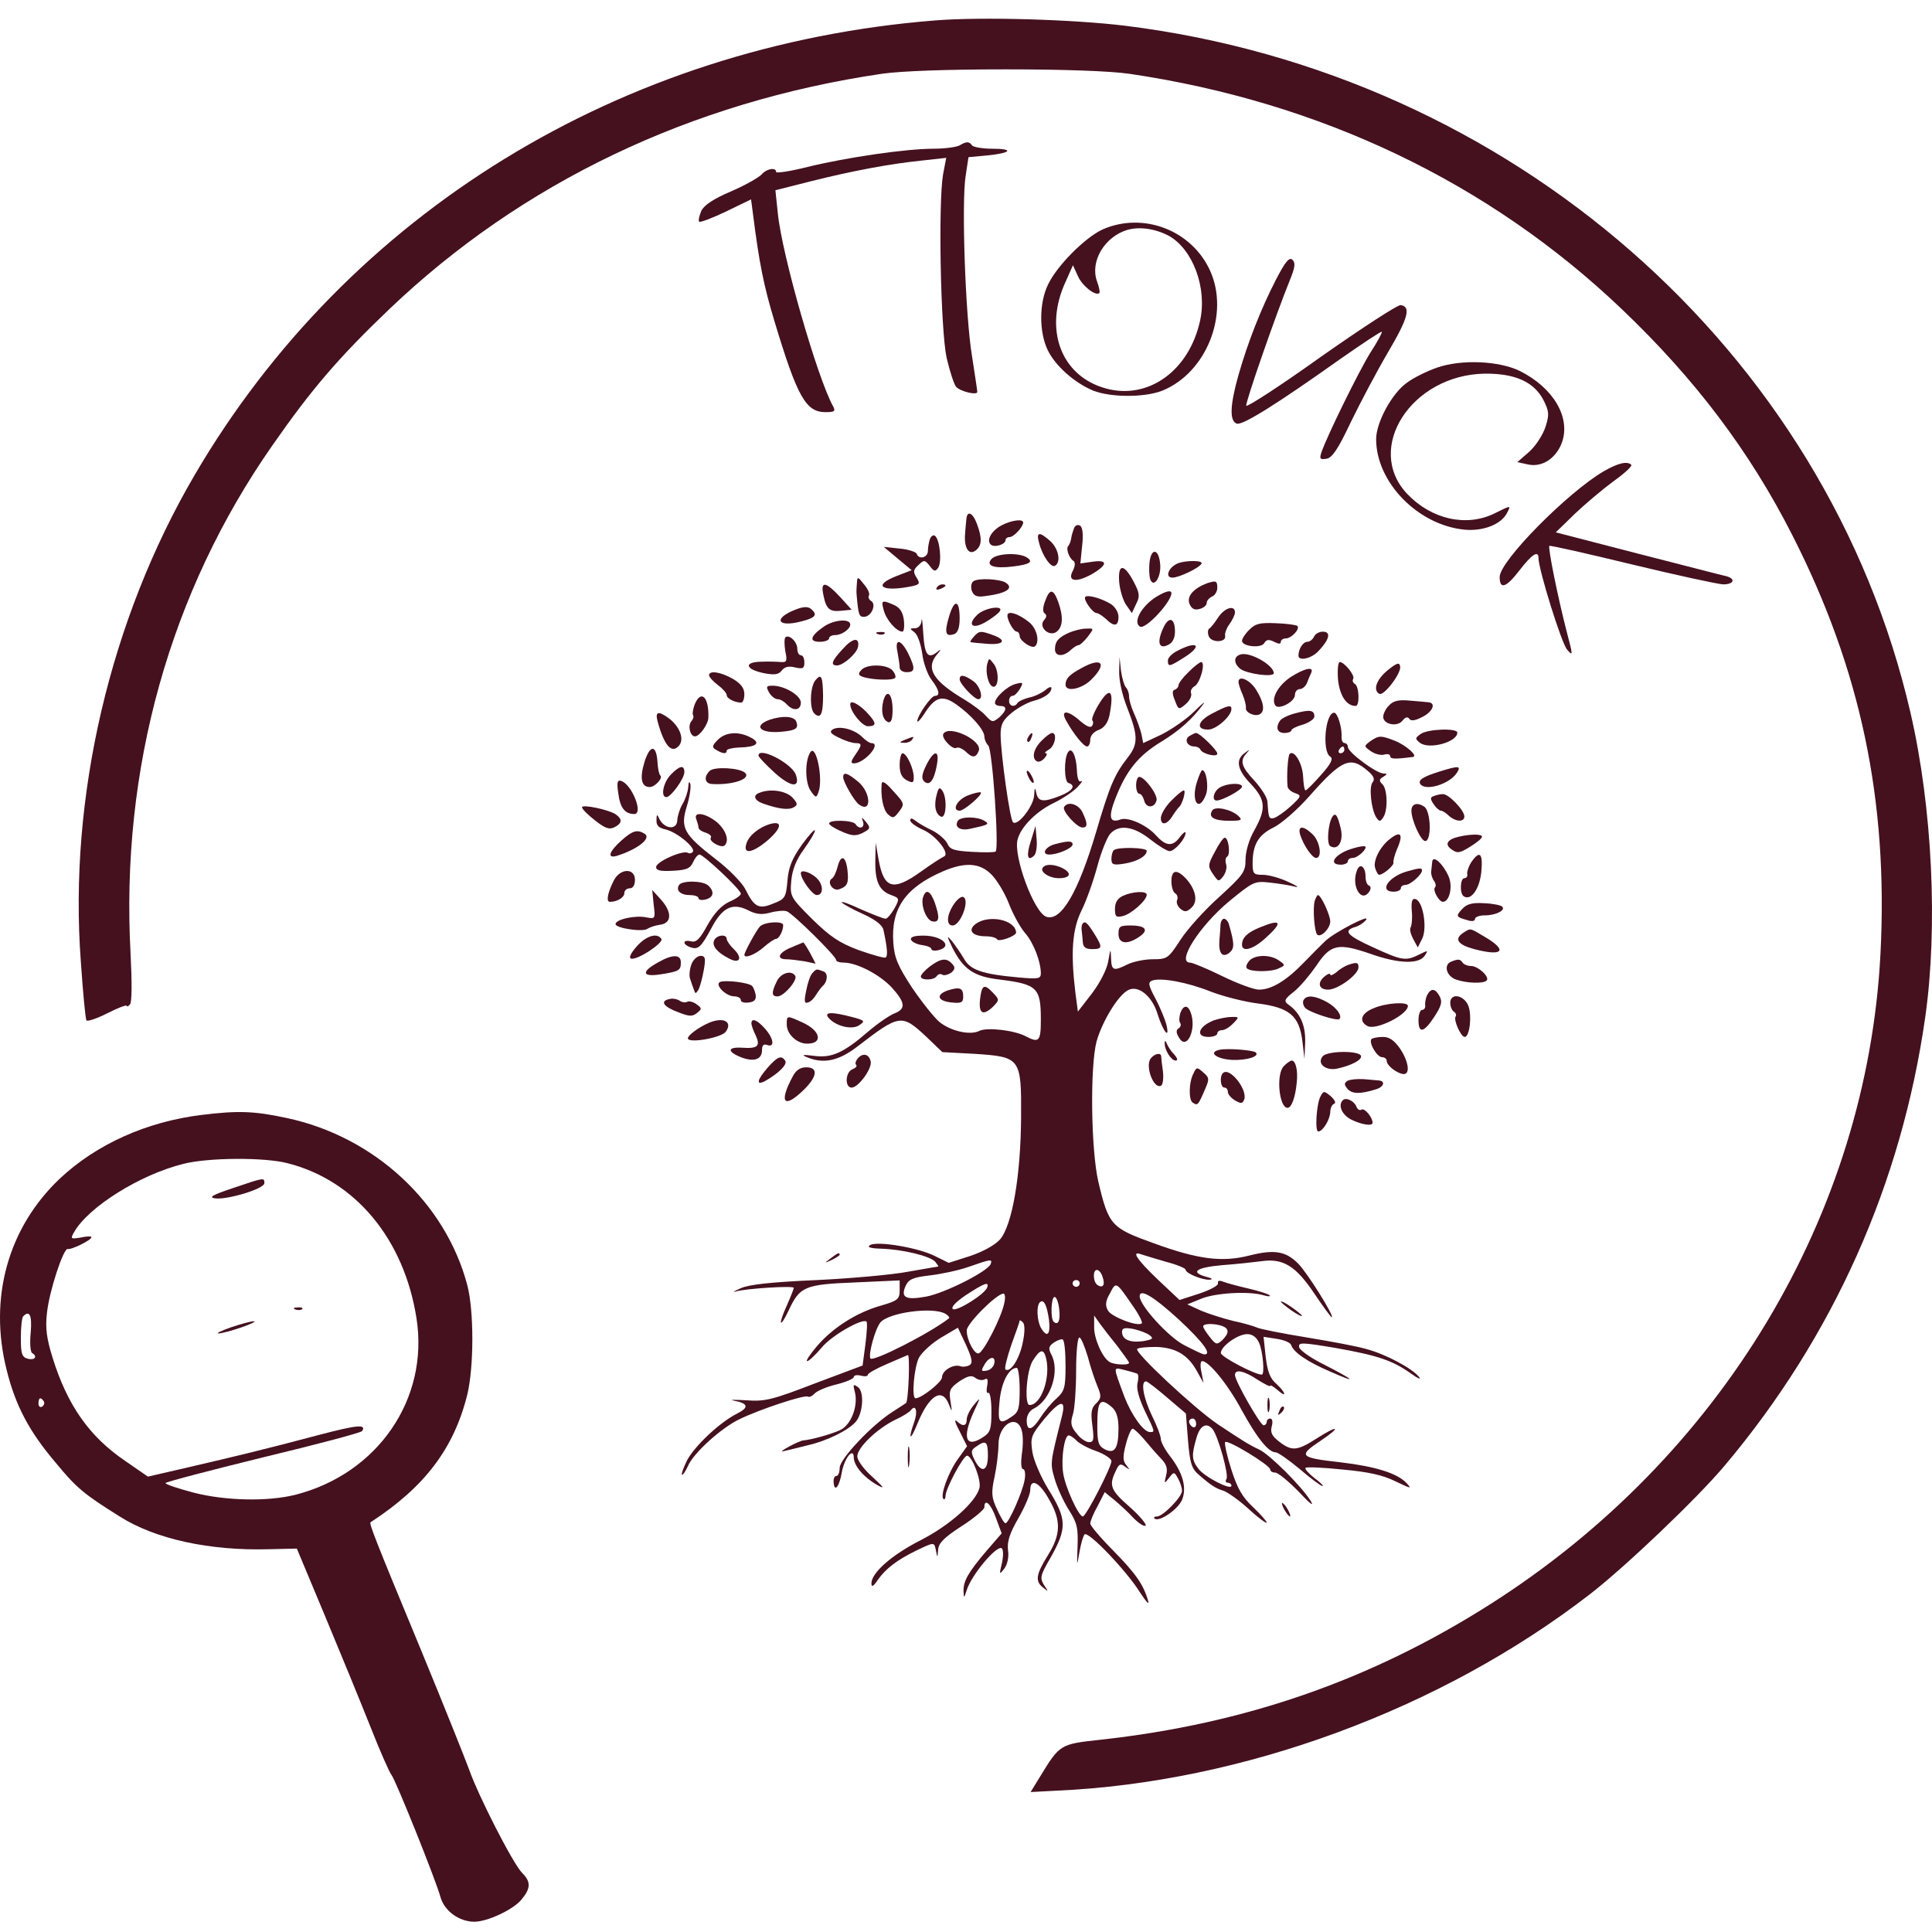 <?xml version="1.0" encoding="UTF-8"?> <svg xmlns="http://www.w3.org/2000/svg" width="80" height="80" viewBox="0 0 80 80" fill="none"> <path d="M38.729 0.845C25.708 1.879 14.396 8.83 8.053 19.681C4.56 25.652 2.836 33.008 3.347 39.818C3.435 41.105 3.537 42.196 3.581 42.251C3.61 42.307 4.005 42.181 4.443 41.958C4.882 41.734 5.247 41.594 5.247 41.65C5.247 41.692 5.306 41.678 5.379 41.594C5.466 41.524 5.466 40.671 5.408 39.511C4.984 31.861 7.03 24.52 11.283 18.437C12.92 16.087 14.03 14.801 16.12 12.801C21.616 7.557 28.616 4.215 36.523 3.054C37.312 2.942 39.182 2.872 41.638 2.872C44.093 2.872 45.964 2.942 46.753 3.054C54.659 4.215 61.66 7.557 67.155 12.801C70.195 15.696 72.46 18.702 74.214 22.156C77.049 27.722 78.189 33.148 77.867 39.483C77.312 50.292 71.276 60.347 61.703 66.43C56.778 69.562 51.561 71.38 45.584 72.037C43.903 72.219 43.888 72.219 43.07 73.562L42.675 74.205L43.727 74.149C51.444 73.813 59.672 70.779 65.839 66.01C67.301 64.878 70.253 62.067 71.408 60.696C75.909 55.355 78.744 49.006 79.723 42.098C80.249 38.378 80.016 33.428 79.109 29.512C75.646 14.507 62.566 3.054 46.606 1.068C44.444 0.803 40.673 0.691 38.729 0.845Z" fill="#45111E"></path> <path d="M39.737 6.019C39.62 6.088 39.138 6.158 38.656 6.158C37.516 6.158 35.032 6.522 33.438 6.913C32.722 7.095 32.138 7.179 32.138 7.123C32.138 6.913 31.743 6.983 31.539 7.221C31.422 7.347 30.866 7.669 30.282 7.92C29.551 8.228 29.156 8.494 29.04 8.731C28.952 8.941 28.908 9.137 28.952 9.179C28.996 9.221 29.507 9.025 30.062 8.759L31.1 8.256L31.188 8.927C31.436 10.885 31.626 11.836 32.065 13.29C33.015 16.437 33.365 17.066 34.184 17.066C34.564 17.066 34.608 17.024 34.491 16.814C33.848 15.653 32.386 10.577 32.211 8.857L32.108 7.878L33.541 7.515C35.265 7.081 36.814 6.788 38.174 6.648L39.182 6.536L39.05 7.221C38.846 8.438 38.948 13.654 39.197 14.815C39.328 15.374 39.504 15.919 39.591 16.017C39.767 16.213 40.468 16.381 40.468 16.227C40.468 16.171 40.366 15.514 40.249 14.745C39.971 13.081 39.81 8.354 39.986 7.277L40.103 6.508L40.863 6.438C41.871 6.34 42.017 6.158 41.082 6.158C40.673 6.158 40.293 6.088 40.249 6.019C40.132 5.851 40.015 5.851 39.737 6.019Z" fill="#45111E"></path> <path d="M45.656 9.501C44.925 9.837 43.756 11.012 43.391 11.795C43.025 12.55 43.025 13.739 43.376 14.48C43.683 15.137 44.487 15.85 45.261 16.172C45.992 16.465 47.41 16.465 48.14 16.172C49.953 15.431 50.917 13.011 50.113 11.221C49.353 9.529 47.337 8.76 45.656 9.501ZM48.403 9.767C49.397 10.326 49.996 11.935 49.69 13.291C49.236 15.347 47.556 16.563 45.802 16.088C43.931 15.584 43.201 13.627 44.136 11.641L44.428 10.984L44.633 11.431C44.808 11.837 45.378 12.284 45.524 12.13C45.554 12.102 45.51 11.879 45.422 11.641C45.13 10.816 45.744 9.795 46.694 9.515C47.205 9.375 47.848 9.473 48.403 9.767Z" fill="#45111E"></path> <path d="M52.847 11.556C52.233 12.745 51.678 14.143 51.283 15.528C50.932 16.772 50.903 17.429 51.21 17.541C51.444 17.625 52.832 16.758 55.492 14.87C56.413 14.227 57.188 13.71 57.217 13.738C57.246 13.766 57.027 14.171 56.734 14.619C56.252 15.402 54.952 18.045 54.718 18.73C54.63 18.996 54.659 19.038 54.922 18.996C55.156 18.968 55.404 18.604 55.931 17.485C56.325 16.674 57.012 15.374 57.48 14.577C58.313 13.164 58.43 12.703 58.006 12.633C57.889 12.605 56.413 13.57 54.718 14.758C53.037 15.961 51.634 16.87 51.605 16.8C51.561 16.674 52.847 12.982 53.417 11.584C53.621 11.081 53.651 10.885 53.519 10.759C53.388 10.633 53.227 10.829 52.847 11.556Z" fill="#45111E"></path> <path d="M59.511 15.22C59.102 15.36 58.532 15.64 58.254 15.85C57.626 16.297 56.983 17.5 56.983 18.185C56.983 19.975 58.722 21.751 60.651 21.933C61.397 22.003 62.142 21.723 62.39 21.262C62.58 20.912 62.58 20.912 61.879 21.262C60.71 21.835 59.263 21.499 58.269 20.451C56.486 18.563 58.444 15.528 61.47 15.472C62.727 15.458 63.516 15.808 63.91 16.563C64.144 17.024 64.159 17.164 63.998 17.668C63.896 17.989 63.603 18.451 63.326 18.703L62.829 19.136L63.282 19.234C63.866 19.36 64.451 18.968 64.685 18.297C65.036 17.262 64.305 16.046 62.931 15.36C62.069 14.941 60.52 14.871 59.511 15.22Z" fill="#45111E"></path> <path d="M66.409 19.513C64.904 20.394 62.098 23.233 62.098 23.89C62.098 24.422 62.361 24.338 62.901 23.639C63.428 22.953 63.705 22.771 63.705 23.107C63.705 23.569 64.655 26.631 64.889 26.897C65.138 27.19 65.138 27.148 64.874 26.156C64.509 24.743 64.085 22.66 64.158 22.604C64.188 22.576 65.737 22.925 67.578 23.373C69.434 23.82 71.115 24.184 71.349 24.198C71.787 24.198 71.889 23.974 71.495 23.862C71.349 23.834 69.697 23.401 67.827 22.925L64.421 22.044L65.196 21.289C65.62 20.884 66.35 20.268 66.804 19.933C67.257 19.611 67.593 19.303 67.549 19.247C67.374 19.08 66.994 19.178 66.409 19.513Z" fill="#45111E"></path> <path d="M40.015 21.499C40.001 21.639 39.971 21.933 39.957 22.17C39.928 22.716 40.132 23.009 40.41 22.786C40.658 22.59 40.673 22.282 40.454 21.695C40.278 21.22 40.045 21.122 40.015 21.499Z" fill="#45111E"></path> <path d="M41.477 21.751C41.053 21.975 40.834 22.366 41.024 22.548C41.17 22.688 41.637 22.548 41.637 22.366C41.637 22.297 41.71 22.241 41.798 22.241C41.974 22.241 42.353 21.835 42.368 21.639C42.368 21.471 41.886 21.541 41.477 21.751Z" fill="#45111E"></path> <path d="M44.472 21.877C44.429 21.989 44.37 22.17 44.355 22.296C44.341 22.408 44.282 22.548 44.239 22.604C44.122 22.702 44.268 23.121 44.458 23.233C44.531 23.289 44.516 23.443 44.429 23.625C44.18 24.072 44.545 24.142 45.203 23.779C45.875 23.387 45.89 23.163 45.232 23.261L44.736 23.331L44.809 22.604C44.867 22.114 44.823 21.821 44.721 21.765C44.633 21.709 44.516 21.751 44.472 21.877Z" fill="#45111E"></path> <path d="M38.51 22.31C38.466 22.436 38.422 22.66 38.422 22.813C38.422 23.093 38.042 23.191 37.954 22.925C37.925 22.855 37.604 22.744 37.253 22.715L36.595 22.646L37.18 23.135L37.75 23.61L37.136 23.848C36.084 24.254 36.522 24.533 37.794 24.268C38.086 24.198 38.1 24.156 37.954 23.918C37.808 23.694 37.808 23.596 38.027 23.401C38.261 23.177 38.291 23.177 38.495 23.429C38.67 23.666 38.729 23.68 38.846 23.513C39.007 23.275 38.919 22.38 38.729 22.198C38.656 22.128 38.568 22.184 38.51 22.31Z" fill="#45111E"></path> <path d="M43.026 22.478C43.157 23.009 43.523 23.527 43.684 23.429C43.947 23.275 43.83 22.716 43.493 22.408C43.041 22.003 42.894 22.017 43.026 22.478Z" fill="#45111E"></path> <path d="M47.6 23.275C47.571 23.541 47.586 23.862 47.629 23.988C47.776 24.38 48.097 23.876 48.039 23.345C47.98 22.716 47.673 22.674 47.6 23.275Z" fill="#45111E"></path> <path d="M41.053 23.15C40.804 23.429 41.17 23.555 41.944 23.457C42.646 23.373 42.807 23.262 42.514 23.08C42.178 22.87 41.257 22.912 41.053 23.15Z" fill="#45111E"></path> <path d="M48.798 23.317C48.389 23.471 48.214 23.919 48.55 23.919C48.813 23.919 49.646 23.527 49.748 23.345C49.85 23.205 49.163 23.191 48.798 23.317Z" fill="#45111E"></path> <path d="M46.343 24.101C46.372 24.436 46.504 24.87 46.635 25.052L46.869 25.387L47.045 25.009C47.205 24.702 47.191 24.562 46.957 24.114C46.548 23.331 46.285 23.317 46.343 24.101Z" fill="#45111E"></path> <path d="M35.484 24.128C35.47 24.282 35.455 24.506 35.47 24.617C35.543 25.471 35.572 25.554 35.791 25.54C36.084 25.526 36.303 25.023 36.069 24.883C35.981 24.827 35.938 24.729 35.981 24.659C36.025 24.59 35.938 24.38 35.777 24.198C35.528 23.876 35.499 23.862 35.484 24.128Z" fill="#45111E"></path> <path d="M40.322 24.058C40.22 24.114 40.191 24.282 40.235 24.45C40.322 24.674 40.439 24.729 40.761 24.688C41.681 24.576 42.018 24.352 41.623 24.114C41.36 23.974 40.541 23.932 40.322 24.058Z" fill="#45111E"></path> <path d="M49.967 24.156C49.426 24.366 49.134 24.688 49.251 24.995C49.339 25.205 49.456 25.275 49.66 25.219C49.836 25.177 49.967 25.065 49.967 24.968C49.967 24.87 50.069 24.758 50.187 24.702C50.303 24.66 50.406 24.492 50.406 24.338C50.406 24.044 50.347 24.03 49.967 24.156Z" fill="#45111E"></path> <path d="M34.096 24.645C34.213 25.233 34.359 25.344 34.856 25.288L35.266 25.247L34.783 24.715C34.184 24.072 33.965 24.044 34.096 24.645Z" fill="#45111E"></path> <path d="M38.787 24.338C38.743 24.421 38.802 24.435 38.919 24.393C39.182 24.296 39.225 24.198 39.021 24.198C38.933 24.198 38.831 24.254 38.787 24.338Z" fill="#45111E"></path> <path d="M43.274 24.897C43.172 25.163 43.172 25.345 43.26 25.401C43.347 25.457 43.347 25.555 43.23 25.68C42.982 25.96 43.45 26.394 43.756 26.156C44.02 25.946 44.034 25.527 43.815 24.911C43.61 24.366 43.464 24.366 43.274 24.897Z" fill="#45111E"></path> <path d="M47.995 24.646C47.337 24.995 46.87 25.75 47.206 25.946C47.425 26.086 48.506 24.925 48.506 24.562C48.506 24.436 48.316 24.464 47.995 24.646Z" fill="#45111E"></path> <path d="M44.941 24.715C44.838 24.813 45.247 25.387 45.408 25.387C45.481 25.387 45.642 25.498 45.788 25.624C46.139 25.974 46.314 25.932 46.314 25.54C46.314 25.345 46.168 25.121 45.993 25.009C45.598 24.771 45.043 24.617 44.941 24.715Z" fill="#45111E"></path> <path d="M36.595 25.274C36.697 25.666 37.121 26.155 37.369 26.155C37.428 26.155 37.457 25.946 37.428 25.68C37.384 25.344 37.267 25.163 37.019 25.051C36.507 24.827 36.478 24.855 36.595 25.274Z" fill="#45111E"></path> <path d="M39.299 25.527C39.094 26.212 39.153 26.38 39.518 26.254C39.664 26.198 39.737 25.974 39.737 25.611C39.737 24.828 39.518 24.786 39.299 25.527Z" fill="#45111E"></path> <path d="M32.927 25.247C32.006 25.611 32.182 25.988 33.161 25.736C33.775 25.583 33.877 25.457 33.57 25.205C33.438 25.107 33.248 25.121 32.927 25.247Z" fill="#45111E"></path> <path d="M40.469 25.456C40.045 25.862 40.249 26.072 40.776 25.778C41.024 25.638 41.287 25.442 41.375 25.345C41.638 25.037 40.79 25.149 40.469 25.456Z" fill="#45111E"></path> <path d="M50.45 25.555C50.304 25.778 50.143 25.988 50.07 26.03C50.011 26.072 49.997 26.212 50.055 26.352C50.172 26.631 50.801 26.603 50.728 26.324C50.713 26.226 50.786 26.002 50.917 25.834C51.035 25.666 51.137 25.457 51.137 25.359C51.137 25.037 50.713 25.163 50.45 25.555Z" fill="#45111E"></path> <path d="M41.74 25.415C41.623 25.513 41.944 26.156 42.105 26.156C42.164 26.156 42.222 26.24 42.222 26.338C42.222 26.533 42.734 26.883 42.865 26.757C43.055 26.561 42.938 26.044 42.631 25.778C42.251 25.471 41.857 25.303 41.74 25.415Z" fill="#45111E"></path> <path d="M38.159 25.694C38.145 25.89 38.028 26.016 37.882 26.016C37.662 26.016 37.662 26.03 37.867 26.184C37.998 26.282 38.13 26.673 38.188 27.065C38.232 27.442 38.408 27.932 38.568 28.142C38.89 28.561 38.948 28.813 38.715 28.813C38.554 28.813 37.984 29.638 37.984 29.861C37.984 29.931 38.115 29.806 38.276 29.554C38.715 28.855 39.021 28.757 39.606 29.176C40.22 29.61 40.746 30.211 40.761 30.491C40.761 30.617 40.834 30.785 40.921 30.868C41.097 31.036 41.374 35.133 41.228 35.259C41.17 35.301 40.731 35.301 40.249 35.273C39.504 35.231 39.328 35.175 39.226 34.924C39.138 34.756 38.861 34.518 38.612 34.392C38.349 34.267 38.028 34.085 37.911 33.987C37.764 33.875 37.691 33.861 37.691 33.973C37.691 34.057 37.94 34.239 38.232 34.364C38.788 34.616 39.358 35.371 39.08 35.469C38.992 35.511 38.568 35.777 38.145 36.084C36.975 36.923 36.595 36.812 36.376 35.567L36.259 34.896L36.245 35.637C36.23 36.504 36.405 36.882 36.902 37.063C37.253 37.189 37.253 37.217 37.034 37.623C36.902 37.846 36.742 38.042 36.668 38.042C36.581 38.042 36.128 37.86 35.645 37.651C35.178 37.427 34.812 37.301 34.856 37.371C34.9 37.427 35.295 37.651 35.733 37.846C36.259 38.084 36.537 38.308 36.581 38.504C36.742 39.245 36.771 39.594 36.668 39.65C36.61 39.678 36.113 39.538 35.558 39.343C34.739 39.035 34.374 38.783 33.629 38.056C32.722 37.147 32.708 37.119 32.766 36.462C32.81 36.001 32.971 35.595 33.292 35.161C33.541 34.812 33.745 34.476 33.745 34.392C33.745 34.308 33.497 34.574 33.205 34.98C32.796 35.553 32.649 35.917 32.606 36.476C32.547 37.161 32.503 37.231 32.021 37.413C31.422 37.665 31.232 37.567 30.866 36.826C30.735 36.56 30.18 35.986 29.624 35.567C28.309 34.546 28.163 34.281 28.44 33.386C28.557 33.008 28.616 32.602 28.587 32.477C28.543 32.323 28.514 32.365 28.499 32.588C28.484 32.784 28.382 33.092 28.265 33.288C28.148 33.483 28.06 33.777 28.046 33.945C28.046 34.406 27.476 34.336 27.271 33.847C27.213 33.707 27.184 33.735 27.184 33.945C27.169 34.183 27.271 34.281 27.578 34.35C28.031 34.462 28.806 35.092 28.689 35.273C28.645 35.329 28.557 35.357 28.484 35.315C28.28 35.189 27.169 35.679 27.169 35.903C27.169 36.042 27.33 36.084 27.87 36.056C28.426 36.029 28.587 35.959 28.703 35.693C28.777 35.525 28.893 35.385 28.966 35.385C29.127 35.385 30.677 36.84 30.677 37.007C30.677 37.077 30.457 37.231 30.194 37.343C29.887 37.483 29.58 37.804 29.303 38.294C28.981 38.881 28.835 39.035 28.616 38.979C28.28 38.895 28.236 39.091 28.572 39.217C28.908 39.343 29.025 39.231 29.449 38.448C29.902 37.581 30.311 37.371 30.954 37.679C31.29 37.86 31.539 37.888 31.89 37.791C32.138 37.721 32.459 37.693 32.576 37.734C32.825 37.818 34.622 39.594 34.622 39.748C34.622 39.818 34.769 39.86 34.959 39.86C35.499 39.874 36.42 40.35 36.931 40.895C37.487 41.51 37.516 41.776 37.048 41.958C36.858 42.028 36.361 42.363 35.952 42.713C34.915 43.608 34.432 43.818 33.702 43.72C33.263 43.664 33.176 43.678 33.38 43.762C34.082 44.069 34.725 43.944 35.529 43.314C37.238 42 37.341 41.986 38.32 42.895L39.021 43.566L40.337 43.636C42.266 43.762 42.295 43.804 42.281 46.265C42.266 48.684 41.915 50.74 41.404 51.327C41.184 51.565 40.702 51.831 40.161 52.012L39.285 52.292L38.715 52.012C38.028 51.663 36.361 51.383 36.04 51.551C35.879 51.635 36.011 51.691 36.478 51.705C37.385 51.733 38.525 52.012 38.729 52.25C38.817 52.362 38.875 52.446 38.846 52.446C38.817 52.446 38.261 52.544 37.618 52.656C36.975 52.781 35.265 52.935 33.819 53.005C31.919 53.089 31.027 53.187 30.677 53.341C30.399 53.467 30.297 53.523 30.457 53.481C30.852 53.355 32.869 53.229 32.869 53.327C32.869 53.369 32.737 53.704 32.576 54.068C32.211 54.865 32.284 55.047 32.649 54.278C33.117 53.271 33.307 53.187 35.397 53.103L37.253 53.019V53.425C37.253 53.788 37.18 53.858 36.508 54.054C35.499 54.334 34.52 54.949 33.848 55.718C33.541 56.082 33.351 56.361 33.424 56.361C33.497 56.361 33.76 56.11 34.023 55.802C34.432 55.298 35.718 54.571 35.879 54.725C35.923 54.753 35.894 55.187 35.835 55.662L35.718 56.543L33.745 57.284C31.962 57.969 31.685 58.039 30.896 57.983C30.413 57.956 30.18 57.956 30.384 57.997C30.983 58.109 31.027 58.277 30.53 58.529C29.829 58.878 28.791 59.843 28.455 60.459C28.309 60.752 28.207 61.032 28.236 61.06C28.265 61.102 28.382 60.934 28.484 60.71C28.703 60.179 29.858 59.13 30.618 58.767C31.451 58.361 33.307 57.746 33.453 57.83C33.512 57.872 33.643 57.802 33.731 57.704C33.833 57.592 34.228 57.424 34.637 57.326C35.032 57.228 35.353 57.089 35.353 57.019C35.353 56.949 35.485 56.921 35.645 56.963C35.806 57.005 35.938 56.991 35.938 56.921C35.938 56.865 36.288 56.669 36.712 56.487C37.121 56.305 37.531 56.138 37.589 56.11C37.691 56.054 37.618 58.025 37.516 58.095C37.487 58.123 37.238 58.277 36.961 58.459C36.099 59.004 34.769 60.417 34.769 60.78C34.769 60.962 34.71 61.116 34.637 61.116C34.549 61.116 34.505 61.242 34.52 61.382C34.549 61.815 34.754 61.563 34.856 60.976C34.959 60.375 35.353 59.899 35.353 60.361C35.368 60.696 35.748 61.158 36.303 61.479C36.654 61.675 36.625 61.619 36.128 61.158C35.777 60.85 35.499 60.473 35.499 60.305C35.499 59.941 36.318 59.158 37.063 58.794C37.37 58.655 37.662 58.473 37.721 58.389C37.925 58.123 38.013 58.459 37.852 58.892C37.589 59.634 37.691 59.69 37.984 58.962C38.466 57.774 39.007 57.438 39.285 58.137C39.431 58.501 39.431 58.501 39.358 58.025C39.285 57.578 39.328 57.48 39.723 57.2C40.088 56.963 40.234 56.935 40.395 57.06C40.512 57.144 40.673 57.172 40.775 57.116C40.892 57.047 40.921 57.13 40.877 57.382C40.834 57.592 40.863 57.718 40.921 57.676C40.994 57.634 41.053 57.983 41.053 58.445C41.053 59.158 41.009 59.312 40.731 59.494C39.986 59.997 39.825 59.55 40.322 58.459C40.614 57.83 40.614 57.83 40.322 58.179C40.161 58.375 40.03 58.641 40.03 58.767C40.03 59.06 39.869 59.088 39.606 58.837C39.504 58.753 39.562 58.948 39.737 59.27L40.044 59.885L39.664 60.417C39.27 60.962 38.919 61.927 39.065 62.067C39.109 62.109 39.153 62.053 39.153 61.941C39.153 61.647 39.884 60.277 40.044 60.277C40.249 60.277 40.644 61.298 40.556 61.619C40.395 62.207 39.328 63.157 38.13 63.773C36.917 64.388 36.084 65.129 36.084 65.563C36.084 65.731 36.157 65.703 36.347 65.423C36.668 64.962 37.136 64.598 37.94 64.206C38.7 63.843 38.685 63.843 38.758 64.22C38.817 64.514 38.817 64.514 38.846 64.178C38.861 63.899 39.08 63.675 39.811 63.2C40.337 62.864 40.761 62.5 40.761 62.416C40.761 62.011 41.038 62.276 41.243 62.864L41.477 63.493L40.848 64.22C40.074 65.129 39.884 65.479 39.898 65.898C39.913 66.192 39.913 66.192 40.03 65.843C40.22 65.227 41.257 63.983 41.477 64.108C41.55 64.164 41.55 64.416 41.491 64.71C41.374 65.199 41.374 65.227 41.579 64.962C41.711 64.794 41.784 64.486 41.74 64.192C41.696 63.829 41.813 63.479 42.178 62.85C42.441 62.388 42.66 61.871 42.66 61.703C42.66 61.186 43.04 61.368 43.435 62.081C43.947 62.962 43.932 63.535 43.391 64.402C42.894 65.199 42.85 65.479 43.201 65.745C43.42 65.926 43.42 65.912 43.23 65.633C43.055 65.339 43.07 65.241 43.493 64.514C44.195 63.269 44.18 62.906 43.406 61.661C43.099 61.158 42.807 60.487 42.748 60.123C42.66 59.522 42.69 59.438 43.245 58.753C43.903 57.969 44.151 57.928 43.976 58.627C43.479 60.599 43.479 60.571 43.669 61.228C43.771 61.591 44.034 62.165 44.253 62.514C44.604 63.06 44.648 63.269 44.619 64.052C44.59 64.864 44.59 64.892 44.692 64.304C44.75 63.941 44.853 63.591 44.911 63.535C45.072 63.395 46.65 65.045 47.206 65.94C47.454 66.318 47.6 66.486 47.542 66.29C47.352 65.619 47.03 65.157 46.095 64.206C45.569 63.675 45.145 63.172 45.145 63.088C45.145 62.99 45.276 62.668 45.452 62.36L45.744 61.787L46.139 62.109C46.358 62.291 46.709 62.612 46.928 62.85C47.147 63.074 47.381 63.227 47.439 63.172C47.483 63.116 47.191 62.766 46.782 62.402C45.993 61.717 45.905 61.507 46.197 60.92C46.329 60.612 46.402 60.584 46.592 60.738C46.796 60.878 46.796 60.878 46.636 60.668C46.489 60.487 46.489 60.305 46.621 59.801C46.709 59.452 46.84 59.158 46.899 59.158C46.957 59.158 47.176 59.368 47.381 59.606C47.586 59.857 47.892 60.207 48.068 60.389C48.302 60.626 48.36 60.808 48.287 61.088C48.199 61.438 48.214 61.452 48.404 61.2C48.609 60.934 48.623 60.934 48.784 61.228C48.872 61.382 48.945 61.619 48.945 61.731C48.945 61.983 48.156 62.794 47.907 62.794C47.805 62.794 47.761 62.836 47.805 62.878C47.98 63.046 48.769 62.514 48.945 62.109C49.149 61.605 48.989 60.99 48.433 60.277C48.229 60.011 48.068 59.703 48.068 59.592C48.068 59.466 47.907 59.032 47.703 58.627C47.352 57.9 47.22 57.2 47.454 57.2C47.513 57.2 47.907 57.508 48.331 57.872L49.105 58.529L49.193 59.648C49.266 60.542 49.339 60.808 49.617 61.046C50.158 61.521 50.348 61.633 50.669 61.731C50.83 61.787 51.312 62.123 51.707 62.486C52.116 62.864 52.452 63.102 52.452 63.046C52.452 62.99 52.189 62.696 51.882 62.402C51.444 61.997 51.239 61.633 50.991 60.864C50.815 60.319 50.699 59.801 50.728 59.718C50.772 59.564 52.598 60.668 52.598 60.85C52.598 60.92 52.686 60.976 52.803 60.976C52.92 60.976 53.358 61.34 53.782 61.773C54.25 62.276 54.44 62.416 54.264 62.137C53.885 61.535 52.584 60.235 52.145 60.025C51.692 59.815 51.4 59.62 50.406 58.962C49.427 58.291 46.957 55.984 47.089 55.858C47.133 55.802 47.498 55.774 47.878 55.774C48.682 55.802 49.193 56.096 49.573 56.795L49.836 57.27L49.748 56.809C49.69 56.571 49.705 56.361 49.778 56.361C50.055 56.361 50.845 57.326 51.415 58.389C52.043 59.536 52.525 60.137 52.818 60.137C52.92 60.137 53.373 60.459 53.826 60.836C54.279 61.228 54.703 61.535 54.761 61.535C54.82 61.535 54.674 61.382 54.425 61.2C54.191 61.018 54.016 60.822 54.06 60.78C54.104 60.738 54.805 60.766 55.594 60.85C56.661 60.948 57.246 61.074 57.787 61.34C58.43 61.647 58.474 61.661 58.24 61.41C57.86 61.004 56.953 60.724 55.55 60.556C53.811 60.361 53.738 60.291 54.659 59.675C55.58 59.06 55.434 58.976 54.498 59.578C53.709 60.081 53.49 60.095 52.978 59.703C52.672 59.466 52.598 59.326 52.657 59.074C52.715 58.878 52.686 58.739 52.598 58.739C52.525 58.739 52.452 58.794 52.452 58.878C52.452 58.948 52.394 59.018 52.321 59.018C52.189 59.018 51.137 57.186 51.137 56.935C51.137 56.683 51.502 56.753 52.072 57.13C52.365 57.312 52.598 57.438 52.598 57.382C52.598 57.34 52.73 57.41 52.891 57.55C53.3 57.913 53.256 57.676 52.847 57.298C52.584 57.075 52.481 56.781 52.408 56.166L52.321 55.354L52.861 55.438C53.154 55.48 53.431 55.592 53.461 55.69C53.563 55.998 54.133 56.389 55.083 56.795C56.252 57.312 56.106 57.158 54.82 56.501C54.279 56.235 53.826 55.914 53.797 55.788C53.753 55.578 53.885 55.578 55.302 55.816C57.041 56.124 57.67 56.333 58.43 56.879C58.722 57.089 58.868 57.144 58.751 57.005C58.459 56.655 57.392 56.082 56.617 55.872C56.267 55.76 55.141 55.55 54.118 55.382C53.095 55.215 52.16 55.033 52.028 54.963C51.897 54.907 51.473 54.781 51.064 54.697C50.669 54.599 50.085 54.417 49.748 54.278L49.164 54.012L49.748 53.774C50.333 53.536 51.707 53.453 52.321 53.634C52.511 53.69 52.628 53.69 52.569 53.634C52.511 53.578 52.116 53.453 51.692 53.355C51.269 53.257 50.801 53.131 50.655 53.075C50.494 53.005 50.406 53.033 50.435 53.131C50.465 53.229 50.114 53.411 49.661 53.565L48.842 53.83L47.936 52.977C47.059 52.138 46.826 51.775 47.264 51.942C47.396 51.984 47.849 52.124 48.287 52.25C48.725 52.362 49.091 52.516 49.091 52.572C49.091 52.725 49.778 53.005 50.085 52.991C50.231 52.977 50.202 52.935 49.982 52.879C49.252 52.684 49.515 52.488 50.582 52.39C51.166 52.348 51.926 52.264 52.248 52.222C53.139 52.096 53.665 52.432 54.425 53.565C54.791 54.11 55.112 54.543 55.141 54.543C55.288 54.543 54.104 52.656 53.738 52.306C53.227 51.803 52.759 51.733 51.751 51.984C50.611 52.278 49.617 52.152 47.776 51.481C46.022 50.852 45.905 50.74 45.481 48.936C45.174 47.621 45.13 44.167 45.408 43.118C45.642 42.293 46.3 41.203 46.723 40.993C47.147 40.783 47.717 41.258 47.936 42C48.156 42.699 48.448 43.076 48.302 42.447C48.243 42.209 48.039 41.72 47.849 41.356C47.542 40.783 47.527 40.671 47.717 40.601C48.083 40.475 49.164 40.671 50.143 41.063C50.655 41.258 51.517 41.482 52.087 41.552C53.388 41.72 53.797 42.056 53.928 43.104L54.016 43.846L54.045 43.146C54.06 42.447 53.841 41.944 53.344 41.594C53.154 41.454 53.183 41.37 53.578 41.063C53.826 40.867 54.235 40.377 54.498 40C55.097 39.091 55.404 39.035 56.749 39.496C57.933 39.916 58.766 39.93 59 39.566C59.146 39.343 59.131 39.343 58.766 39.525C58.21 39.804 58.05 39.776 56.866 39.231C55.784 38.741 55.609 38.546 56.091 38.392C56.252 38.35 56.457 38.224 56.559 38.098C56.807 37.804 55.288 38.588 54.893 38.951C54.718 39.119 54.308 39.525 53.987 39.86C53.271 40.601 52.657 40.979 52.131 40.979C51.926 40.979 51.239 40.727 50.611 40.419C49.982 40.112 49.383 39.86 49.281 39.86C48.696 39.86 49.675 38.336 50.903 37.315C51.897 36.504 51.941 36.476 52.584 36.546C52.949 36.588 53.417 36.658 53.621 36.714C53.826 36.77 53.694 36.672 53.344 36.518C52.993 36.35 52.525 36.224 52.291 36.224C51.911 36.224 51.868 36.182 51.868 35.749C51.868 34.98 52.102 34.574 52.73 34.267C53.051 34.113 53.724 33.525 54.206 32.98C55.565 31.442 55.916 31.288 56.647 31.931C56.88 32.127 56.939 32.267 56.837 32.393C56.676 32.574 56.778 33.539 56.997 33.861C57.114 34.029 57.158 34.029 57.275 33.847C57.48 33.553 57.45 32.672 57.246 32.477C57.1 32.337 57.1 32.267 57.275 32.169C57.45 32.057 57.45 32.029 57.29 32.029C56.997 32.029 55.828 31.162 55.814 30.938C55.814 30.854 55.755 30.77 55.682 30.77C55.594 30.77 55.55 30.659 55.55 30.519C55.58 30.155 55.39 29.512 55.244 29.512C54.878 29.512 54.732 31.12 55.083 31.33C55.214 31.414 55.127 31.61 54.703 32.085C54.396 32.435 54.104 32.728 54.06 32.728C54.016 32.728 53.972 32.463 53.958 32.141C53.928 31.61 53.592 31.036 53.402 31.218C53.329 31.288 53.271 32.127 53.315 32.56C53.315 32.658 53.461 32.784 53.621 32.84C53.899 32.938 53.899 32.966 53.446 33.386C53.183 33.623 52.861 33.847 52.745 33.875C52.54 33.917 52.525 33.861 52.481 33.19C52.467 33.008 52.218 32.63 51.941 32.323C51.4 31.749 51.327 31.498 51.619 31.19C51.765 31.022 51.751 31.022 51.546 31.176C51.151 31.456 51.225 31.875 51.795 32.463C52.408 33.12 52.438 33.483 51.941 34.378C51.721 34.756 51.575 35.259 51.575 35.595C51.575 36.098 51.488 36.224 50.494 37.133C49.895 37.665 49.164 38.476 48.886 38.909C48.375 39.692 48.331 39.72 47.732 39.72C47.396 39.72 46.928 39.818 46.694 39.93C46.109 40.224 46.022 40.196 46.007 39.678C45.993 39.259 45.978 39.273 45.89 39.804C45.832 40.14 45.554 40.685 45.218 41.133L44.633 41.888L44.531 41.119C44.327 39.427 44.4 38.49 44.78 37.707C44.984 37.301 45.276 36.476 45.437 35.875C45.598 35.273 45.846 34.658 45.978 34.518C46.343 34.127 46.943 34.211 47.629 34.756C47.966 35.022 48.331 35.245 48.433 35.245C48.638 35.245 49.091 34.728 49.091 34.49C49.091 34.406 48.989 34.49 48.857 34.658C48.565 35.064 48.287 35.05 47.878 34.602C47.498 34.169 46.723 33.819 46.402 33.931C45.949 34.099 45.876 33.847 46.197 33.036C46.636 31.917 47.133 31.288 48.083 30.715C48.857 30.239 49.369 29.778 49.822 29.162C49.938 29.009 49.763 29.148 49.456 29.456C49.135 29.778 48.521 30.197 48.112 30.407L47.337 30.77L47.264 30.393C47.206 30.169 47.074 29.792 46.957 29.54C46.84 29.288 46.752 28.966 46.752 28.841C46.752 28.701 46.694 28.533 46.621 28.463C46.548 28.379 46.46 28.072 46.416 27.764L46.358 27.204L46.343 27.792C46.329 28.142 46.46 28.771 46.679 29.316C47.133 30.477 47.133 30.812 46.694 31.372C46.139 32.085 45.949 32.547 45.393 34.434C44.648 36.951 43.932 38.182 43.318 37.958C42.807 37.763 41.959 35.455 42.134 34.77C42.266 34.239 42.923 33.581 43.669 33.232C44.034 33.05 44.473 32.756 44.633 32.574C44.794 32.407 44.853 32.295 44.765 32.351C44.663 32.407 44.604 32.225 44.59 31.861C44.56 31.274 44.37 30.91 44.224 31.148C44.049 31.414 44.063 32.365 44.239 32.421C44.56 32.519 44.429 32.742 43.903 32.952C43.201 33.232 42.982 33.204 42.909 32.826C42.865 32.588 42.836 32.602 42.821 32.938C42.792 33.4 42.12 34.239 41.944 34.043C41.813 33.903 41.447 31.274 41.433 30.435C41.433 29.987 41.52 29.82 41.915 29.498C42.178 29.288 42.573 29.078 42.792 29.023C43.23 28.911 43.537 28.701 43.537 28.491C43.537 28.421 43.42 28.449 43.289 28.575C43.143 28.687 42.85 28.841 42.617 28.883C42.397 28.939 42.178 29.037 42.134 29.106C42.017 29.302 41.784 29.246 41.784 29.023C41.784 28.911 41.842 28.813 41.93 28.813C42.003 28.813 42.134 28.687 42.237 28.519C42.383 28.253 42.368 28.239 42.047 28.323C41.696 28.421 41.199 28.883 41.199 29.106C41.199 29.176 41.301 29.232 41.418 29.232C41.711 29.232 41.696 29.414 41.374 29.708C41.111 29.918 41.082 29.918 40.819 29.638C40.673 29.47 40.278 29.176 39.957 28.98C38.627 28.197 38.305 27.666 38.817 27.079C38.963 26.911 38.978 26.869 38.861 26.953C38.437 27.316 38.291 27.163 38.232 26.254C38.203 25.778 38.174 25.526 38.159 25.694ZM55.667 31.05C55.667 31.12 55.594 31.19 55.507 31.19C55.434 31.19 55.404 31.12 55.448 31.05C55.492 30.966 55.565 30.91 55.609 30.91C55.638 30.91 55.667 30.966 55.667 31.05ZM41.038 36.196C41.257 36.406 41.594 36.951 41.769 37.399C41.944 37.86 42.251 38.406 42.441 38.63C42.792 39.021 43.099 39.818 43.099 40.308C43.099 40.531 42.982 40.545 42.193 40.475C40.658 40.336 40.176 40.168 39.913 39.692C39.781 39.469 39.547 39.133 39.416 38.965C39.197 38.713 39.197 38.741 39.431 39.231C39.884 40.126 40.307 40.434 41.374 40.559C42.953 40.755 43.099 40.895 43.099 42.223C43.099 43.118 43.026 43.202 42.471 42.909C41.988 42.657 40.877 42.531 40.556 42.685C40.176 42.881 39.372 42.699 38.904 42.321C38.685 42.139 38.174 41.496 37.764 40.895C37.18 40 37.034 39.664 36.99 39.035C36.888 37.623 37.487 36.756 39.036 36.084C39.942 35.693 40.556 35.721 41.038 36.196ZM41.024 52.334C40.921 52.642 39.109 53.55 38.349 53.69C37.502 53.844 37.282 53.732 37.502 53.243C37.633 52.963 37.808 52.893 38.525 52.809C38.992 52.753 39.708 52.6 40.103 52.46C41.024 52.138 41.097 52.124 41.024 52.334ZM45.656 52.879C45.773 53.201 45.671 53.355 45.452 53.215C45.262 53.103 45.233 52.586 45.423 52.586C45.496 52.586 45.613 52.711 45.656 52.879ZM44.706 53.145C44.706 53.215 44.648 53.285 44.56 53.285C44.487 53.285 44.414 53.215 44.414 53.145C44.414 53.061 44.487 53.005 44.56 53.005C44.648 53.005 44.706 53.061 44.706 53.145ZM40.877 53.313C40.775 53.592 39.635 54.306 39.46 54.208C39.358 54.138 39.577 53.914 39.986 53.634C40.761 53.131 40.965 53.047 40.877 53.313ZM46.884 54.04C47.147 54.404 47.322 54.753 47.279 54.795C47.118 54.949 46.022 54.529 45.876 54.264C45.759 54.054 45.773 53.872 45.963 53.55C46.212 53.061 46.212 53.061 46.884 54.04ZM41.579 53.984C41.462 54.557 40.731 55.984 40.527 56.04C40.351 56.096 40.03 55.494 40.03 55.089C40.03 54.809 41.257 53.578 41.55 53.565C41.623 53.565 41.637 53.76 41.579 53.984ZM48.799 54.627C49.822 55.578 50.202 56.096 49.865 56.082C49.792 56.082 49.427 55.9 49.018 55.69C48.375 55.354 47.191 54.054 47.191 53.676C47.191 53.341 47.761 53.676 48.799 54.627ZM43.859 54.208C43.917 54.683 43.815 54.907 43.625 54.725C43.493 54.585 43.523 53.704 43.669 53.704C43.742 53.704 43.83 53.928 43.859 54.208ZM43.435 54.641C43.508 55.27 43.362 55.424 43.099 54.977C42.938 54.669 42.909 54.082 43.055 53.928C43.216 53.774 43.347 54.026 43.435 54.641ZM39.153 54.404C39.27 54.473 39.328 54.557 39.299 54.585C38.539 55.187 36.128 56.417 36.04 56.249C35.952 56.082 36.23 55.047 36.449 54.767C36.785 54.348 38.641 54.096 39.153 54.404ZM46.285 55.76C46.533 56.096 46.752 56.389 46.752 56.431C46.752 56.543 46.109 56.515 45.934 56.389C45.642 56.208 45.291 55.41 45.306 54.935V54.473L45.554 54.823C45.686 55.005 46.022 55.438 46.285 55.76ZM42.353 55.578C42.222 56.249 41.857 56.837 41.637 56.711C41.579 56.683 41.696 56.221 41.871 55.704C42.061 55.187 42.222 54.725 42.222 54.683C42.222 54.655 42.281 54.683 42.353 54.753C42.441 54.837 42.441 55.159 42.353 55.578ZM50.611 54.907C50.903 55.019 50.903 55.201 50.611 55.494C50.392 55.69 50.348 55.69 50.099 55.368C49.953 55.187 49.822 54.991 49.822 54.921C49.822 54.795 50.289 54.795 50.611 54.907ZM40.147 56.529C40.044 56.585 39.869 56.613 39.767 56.571C39.474 56.473 39.007 56.753 39.007 57.032C39.007 57.228 38.159 57.9 37.911 57.9C37.735 57.9 37.852 56.599 38.057 56.208C38.188 55.984 38.598 55.606 38.978 55.382L39.664 54.977L40.001 55.69C40.249 56.249 40.293 56.431 40.147 56.529ZM47.615 55.298C47.776 55.424 47.732 55.466 47.322 55.536C46.782 55.606 46.46 55.466 46.46 55.145C46.46 54.991 46.577 54.963 46.943 55.033C47.191 55.089 47.498 55.201 47.615 55.298ZM52.131 55.592C52.291 55.928 52.379 56.921 52.248 56.921C51.955 56.921 50.552 56.179 50.552 56.026C50.552 55.746 51.254 55.243 51.648 55.243C51.853 55.243 52.028 55.368 52.131 55.592ZM44.122 56.557C44.122 57.466 44.078 57.606 43.742 57.913C43.537 58.095 43.245 58.445 43.084 58.697C42.733 59.242 42.514 59.284 42.514 58.809C42.514 58.613 42.631 58.403 42.821 58.319C43.523 57.956 43.903 56.739 43.523 56.068C43.406 55.83 43.42 55.746 43.64 55.592C43.786 55.494 43.947 55.438 44.005 55.466C44.078 55.508 44.122 55.998 44.122 56.557ZM45.043 56.179C45.16 56.627 45.349 57.186 45.452 57.424C45.613 57.816 45.598 57.9 45.393 58.109C45.189 58.291 45.16 58.487 45.233 59.032C45.306 59.592 45.291 59.718 45.101 59.718C44.97 59.718 44.736 59.564 44.59 59.368C44.341 59.074 44.312 58.92 44.429 58.557C44.502 58.319 44.56 57.494 44.56 56.753C44.56 55.998 44.619 55.382 44.692 55.382C44.765 55.382 44.911 55.746 45.043 56.179ZM43.318 56.249C43.508 57.047 43.114 58.179 42.631 58.179C42.412 58.179 42.5 56.767 42.763 56.347C43.07 55.858 43.216 55.83 43.318 56.249ZM41.17 56.459C41.141 56.599 41.009 56.725 40.863 56.753C40.629 56.795 40.614 56.767 40.761 56.515C40.95 56.166 41.243 56.124 41.17 56.459ZM42.222 57.536C42.222 58.319 42.178 58.473 41.901 58.655C41.374 59.018 41.301 58.934 41.389 58.025C41.462 57.242 41.769 56.641 42.105 56.641C42.163 56.641 42.222 57.047 42.222 57.536ZM47.089 56.879C47.147 56.907 47.147 57.089 47.103 57.27C47.045 57.48 47.162 57.9 47.396 58.403C47.834 59.312 47.834 59.298 47.615 59.298C47.352 59.298 46.855 58.599 46.562 57.844C46.08 56.543 46.08 56.613 46.548 56.725C46.782 56.781 47.016 56.851 47.089 56.879ZM46.051 58.277C46.226 58.431 46.314 58.697 46.314 59.144C46.314 59.983 46.153 60.221 45.744 60.011C45.481 59.871 45.437 59.718 45.437 59.032C45.437 57.997 45.554 57.844 46.051 58.277ZM49.529 58.962C49.529 59.074 49.471 59.13 49.383 59.088C49.31 59.046 49.237 58.948 49.237 58.864C49.237 58.794 49.31 58.739 49.383 58.739C49.471 58.739 49.529 58.837 49.529 58.962ZM42.31 59.242C42.368 59.438 42.368 59.871 42.31 60.221C42.266 60.571 42.281 60.836 42.368 60.836C42.441 60.836 42.471 61.046 42.427 61.284C42.339 61.787 41.769 63.074 41.637 63.074C41.579 63.074 41.433 62.822 41.287 62.5C41.053 62.011 41.038 61.815 41.184 61.144C41.272 60.724 41.345 60.123 41.345 59.815C41.345 58.976 42.12 58.515 42.31 59.242ZM50.216 59.186C50.45 59.494 50.889 61.074 50.786 61.242C50.728 61.326 50.757 61.395 50.83 61.395C50.918 61.395 50.991 61.452 50.991 61.521C50.991 61.731 49.851 61.144 49.617 60.808C49.339 60.445 49.339 60.249 49.544 59.536C49.69 59.018 49.968 58.878 50.216 59.186ZM44.56 59.634C44.648 59.745 45.013 59.955 45.379 60.081C45.73 60.207 46.022 60.403 46.022 60.501C46.022 60.752 44.97 62.794 44.838 62.794C44.663 62.794 44.093 61.549 44.02 60.976C43.932 60.361 44.078 59.438 44.253 59.438C44.327 59.438 44.458 59.536 44.56 59.634ZM40.907 60.277C40.907 60.934 40.629 61.018 40.351 60.445C40.191 60.123 40.205 60.039 40.424 59.899C40.819 59.62 40.907 59.675 40.907 60.277Z" fill="#45111E"></path> <path d="M38.233 37.12C38.101 37.441 38.349 38.112 38.613 38.154C38.905 38.21 38.919 37.986 38.7 37.357C38.525 36.896 38.349 36.798 38.233 37.12Z" fill="#45111E"></path> <path d="M39.46 37.497C39.197 37.916 39.182 38.322 39.445 38.322C39.767 38.322 40.161 37.301 39.898 37.147C39.81 37.091 39.62 37.245 39.46 37.497Z" fill="#45111E"></path> <path d="M40.409 38.252C40.044 38.518 40.263 38.77 40.818 38.77C41.038 38.77 41.242 38.825 41.286 38.895C41.359 39.021 42.075 38.756 42.075 38.616C42.046 38.084 40.95 37.861 40.409 38.252Z" fill="#45111E"></path> <path d="M37.721 38.91C37.764 39.007 37.969 39.105 38.174 39.133C38.393 39.161 38.568 39.231 38.568 39.301C38.568 39.357 38.7 39.385 38.861 39.343C39.474 39.189 39.021 38.742 38.232 38.742C37.852 38.742 37.691 38.798 37.721 38.91Z" fill="#45111E"></path> <path d="M38.51 40.013C38.305 40.167 38.13 40.363 38.13 40.433C38.13 40.601 38.671 40.601 38.788 40.419C38.846 40.335 38.948 40.307 39.021 40.363C39.094 40.405 39.255 40.363 39.387 40.279C39.547 40.139 39.562 40.055 39.431 39.916C39.197 39.65 38.963 39.678 38.51 40.013Z" fill="#45111E"></path> <path d="M39.255 41.007C38.729 41.189 38.817 41.455 39.416 41.511C39.796 41.553 39.884 41.511 39.884 41.273C39.884 40.909 39.752 40.853 39.255 41.007Z" fill="#45111E"></path> <path d="M40.585 41.343C40.512 41.958 40.687 42.084 41.096 41.706C41.389 41.412 41.389 41.398 41.126 41.119C40.76 40.727 40.658 40.769 40.585 41.343Z" fill="#45111E"></path> <path d="M34.155 25.919C33.556 26.324 33.468 26.576 33.95 26.576C34.155 26.576 34.33 26.506 34.33 26.436C34.33 26.352 34.447 26.296 34.593 26.296C34.856 26.296 35.207 26.045 35.207 25.863C35.207 25.611 34.579 25.653 34.155 25.919Z" fill="#45111E"></path> <path d="M48.156 26.03C47.893 26.617 47.995 26.897 48.375 26.701C48.55 26.617 48.653 26.422 48.653 26.156C48.653 25.569 48.389 25.499 48.156 26.03Z" fill="#45111E"></path> <path d="M51.736 26.072C51.56 26.24 51.429 26.45 51.429 26.534C51.429 26.771 52.218 26.855 52.349 26.631C52.437 26.478 52.539 26.464 52.759 26.576C52.949 26.673 53.036 26.673 53.036 26.576C53.036 26.506 53.124 26.436 53.241 26.436C53.475 26.436 53.84 26.044 53.723 25.918C53.665 25.876 53.27 25.82 52.832 25.806C52.174 25.778 51.984 25.82 51.736 26.072Z" fill="#45111E"></path> <path d="M44.268 26.197C43.83 26.393 43.684 26.561 43.684 26.883C43.684 27.19 44.02 27.204 44.327 26.925C44.444 26.813 44.59 26.715 44.663 26.715C44.721 26.715 44.897 26.547 45.043 26.365C45.306 26.016 45.306 26.016 44.97 26.03C44.78 26.03 44.473 26.113 44.268 26.197Z" fill="#45111E"></path> <path d="M36.346 26.254C36.449 26.297 36.58 26.282 36.624 26.24C36.682 26.198 36.595 26.156 36.434 26.17C36.273 26.17 36.229 26.212 36.346 26.254Z" fill="#45111E"></path> <path d="M40.322 26.366C40.219 26.477 40.161 26.575 40.19 26.589C40.219 26.603 40.526 26.631 40.877 26.659C41.564 26.715 41.71 26.506 41.111 26.296C40.614 26.114 40.541 26.114 40.322 26.366Z" fill="#45111E"></path> <path d="M54.41 26.366C54.352 26.478 54.235 26.576 54.133 26.576C53.957 26.576 53.767 26.869 53.767 27.149C53.767 27.387 54.308 27.275 54.6 26.953C55.053 26.478 55.126 26.156 54.776 26.156C54.615 26.156 54.454 26.254 54.41 26.366Z" fill="#45111E"></path> <path d="M32.518 26.393C32.474 26.449 32.474 26.701 32.518 26.967C32.606 27.372 32.576 27.428 32.343 27.414C32.182 27.4 31.816 27.386 31.509 27.4C30.779 27.414 30.866 27.722 31.641 27.876C32.08 27.96 32.24 27.932 32.372 27.764C32.489 27.61 32.664 27.568 32.927 27.638C33.249 27.708 33.307 27.68 33.307 27.428C33.307 27.26 33.249 27.134 33.161 27.134C33.088 27.134 33.015 27.023 33.015 26.869C33.015 26.575 32.679 26.253 32.518 26.393Z" fill="#45111E"></path> <path d="M34.886 26.884C34.433 27.373 34.374 27.555 34.666 27.555C34.929 27.541 35.47 27.065 35.529 26.786C35.602 26.366 35.309 26.408 34.886 26.884Z" fill="#45111E"></path> <path d="M37.165 27.009C37.209 27.247 37.253 27.541 37.253 27.639C37.253 27.75 37.384 27.834 37.545 27.834C37.896 27.834 37.91 27.68 37.603 27.051C37.297 26.45 37.034 26.422 37.165 27.009Z" fill="#45111E"></path> <path d="M48.77 26.94C48.536 27.052 48.36 27.233 48.36 27.345C48.36 27.625 48.419 27.611 49.018 27.233C49.807 26.744 49.603 26.506 48.77 26.94Z" fill="#45111E"></path> <path d="M51.4 27.092C51.079 27.162 51.064 27.456 51.356 27.694C51.619 27.903 52.745 28.057 52.745 27.875C52.745 27.554 51.809 27.008 51.4 27.092Z" fill="#45111E"></path> <path d="M40.878 27.498C40.79 27.848 40.936 28.407 41.126 28.435C41.36 28.477 41.374 27.792 41.155 27.498C40.951 27.233 40.951 27.233 40.878 27.498Z" fill="#45111E"></path> <path d="M44.78 27.666C44.283 27.932 44.122 28.099 44.122 28.351C44.122 28.673 44.794 28.533 45.189 28.141C45.861 27.47 45.627 27.191 44.78 27.666Z" fill="#45111E"></path> <path d="M49.208 27.835C48.974 28.058 48.798 28.296 48.798 28.38C48.798 28.45 48.725 28.534 48.638 28.562C48.535 28.59 48.535 28.73 48.652 29.009C48.798 29.401 48.813 29.401 49.105 29.149C49.266 29.009 49.354 28.813 49.324 28.716C49.281 28.618 49.339 28.492 49.456 28.422C49.69 28.31 49.938 27.415 49.734 27.415C49.66 27.429 49.427 27.611 49.208 27.835Z" fill="#45111E"></path> <path d="M55.404 28.141C55.477 28.813 55.755 29.232 56.135 29.232C56.31 29.232 56.281 28.421 56.106 28.323C56.018 28.267 55.989 28.183 56.033 28.113C56.12 27.974 55.667 27.414 55.477 27.414C55.404 27.414 55.375 27.736 55.404 28.141Z" fill="#45111E"></path> <path d="M57.465 27.75C56.998 28.128 56.837 28.576 57.114 28.729C57.29 28.841 58.035 27.876 57.977 27.597C57.947 27.415 57.845 27.443 57.465 27.75Z" fill="#45111E"></path> <path d="M35.66 27.75C35.514 27.904 35.543 27.974 35.777 28.044C36.186 28.155 36.946 28.183 37.063 28.072C37.106 28.015 37.063 27.89 36.96 27.764C36.727 27.498 35.879 27.484 35.66 27.75Z" fill="#45111E"></path> <path d="M53.431 28.044C52.919 28.393 52.627 28.925 52.803 29.204C52.934 29.414 53.621 29.064 53.621 28.771C53.621 28.645 53.709 28.533 53.826 28.533C53.928 28.533 54.059 28.421 54.118 28.281C54.162 28.155 54.249 27.96 54.293 27.862C54.425 27.582 54.016 27.666 53.431 28.044Z" fill="#45111E"></path> <path d="M29.361 27.96C29.361 28.03 29.522 28.212 29.726 28.366C29.931 28.52 30.092 28.701 30.092 28.785C30.092 28.925 30.428 29.093 30.691 29.093C30.764 29.093 30.822 28.939 30.822 28.743C30.822 28.492 30.676 28.31 30.355 28.114C29.843 27.82 29.361 27.75 29.361 27.96Z" fill="#45111E"></path> <path d="M33.775 28.155C33.541 28.407 33.512 29.344 33.716 29.54C33.98 29.792 34.082 29.582 34.082 28.799C34.067 28.016 34.009 27.876 33.775 28.155Z" fill="#45111E"></path> <path d="M39.737 28.128C39.737 28.309 40.337 28.953 40.512 28.953C40.746 28.953 40.585 28.393 40.293 28.198C39.913 27.932 39.737 27.918 39.737 28.128Z" fill="#45111E"></path> <path d="M51.283 28.239C51.283 28.309 51.356 28.547 51.458 28.771C51.546 28.98 51.604 29.232 51.59 29.316C51.56 29.512 51.984 29.694 52.174 29.568C52.393 29.442 52.32 29.05 52.013 28.561C51.75 28.141 51.283 27.945 51.283 28.239Z" fill="#45111E"></path> <path d="M31.845 28.672C31.933 28.826 32.094 28.952 32.196 28.952C32.313 28.952 32.474 29.05 32.576 29.162C32.839 29.456 33.161 29.428 33.161 29.092C33.161 28.798 32.488 28.393 31.991 28.393C31.728 28.393 31.714 28.435 31.845 28.672Z" fill="#45111E"></path> <path d="M36.58 29.009C36.464 29.456 36.551 29.82 36.785 29.904C36.902 29.932 36.96 29.778 36.96 29.386C36.96 28.743 36.727 28.491 36.58 29.009Z" fill="#45111E"></path> <path d="M45.466 29.218C45.291 29.512 45.188 29.792 45.232 29.834C45.276 29.876 45.276 29.974 45.218 30.057C45.159 30.155 44.984 30.071 44.736 29.862C44.224 29.4 43.902 29.386 44.136 29.82C44.443 30.379 44.867 30.91 45.013 30.91C45.086 30.91 45.145 30.785 45.145 30.631C45.145 30.463 45.291 30.295 45.495 30.225C45.715 30.141 45.861 29.945 45.934 29.652C46.153 28.561 45.963 28.379 45.466 29.218Z" fill="#45111E"></path> <path d="M28.762 29.177C28.689 29.386 28.66 29.582 28.704 29.624C28.733 29.666 28.704 29.778 28.631 29.862C28.47 30.044 28.572 30.491 28.777 30.491C28.967 30.491 29.318 30.002 29.332 29.722C29.362 28.855 29.025 28.533 28.762 29.177Z" fill="#45111E"></path> <path d="M57.509 29.219C57.377 29.345 57.275 29.568 57.275 29.68C57.275 30.002 57.874 30.114 58.079 29.834C58.196 29.694 58.283 29.666 58.356 29.764C58.415 29.862 58.59 29.848 58.883 29.694C59.321 29.485 59.482 29.107 59.146 29.079C59.043 29.065 58.678 29.037 58.356 29.009C57.903 28.967 57.684 29.023 57.509 29.219Z" fill="#45111E"></path> <path d="M35.207 29.163C35.207 29.47 35.704 30.072 35.938 30.072C36.318 30.072 36.303 29.932 35.865 29.47C35.514 29.121 35.207 28.981 35.207 29.163Z" fill="#45111E"></path> <path d="M50.231 29.526C49.603 29.833 49.486 30.211 50.026 30.211C50.363 30.211 50.991 29.651 50.991 29.358C50.991 29.176 50.845 29.204 50.231 29.526Z" fill="#45111E"></path> <path d="M53.621 29.54C53.344 29.61 53.066 29.75 53.008 29.834C52.803 30.128 52.891 30.351 53.183 30.351C53.344 30.351 53.475 30.295 53.475 30.239C53.475 30.183 53.694 30.072 53.958 30.002C54.206 29.918 54.425 29.778 54.425 29.666C54.425 29.4 54.235 29.372 53.621 29.54Z" fill="#45111E"></path> <path d="M27.227 29.861C27.505 30.896 27.827 31.246 28.134 30.854C28.338 30.575 28.134 30.057 27.666 29.722C27.257 29.428 27.125 29.47 27.227 29.861Z" fill="#45111E"></path> <path d="M31.86 29.806C31.144 30.072 31.51 30.393 32.401 30.296C32.971 30.24 33.073 30.156 32.971 29.876C32.883 29.652 32.401 29.624 31.86 29.806Z" fill="#45111E"></path> <path d="M34.49 30.198C34.33 30.296 34.388 30.38 34.739 30.547C34.987 30.673 35.294 30.771 35.426 30.771C35.703 30.771 35.703 30.841 35.411 31.261C35.221 31.54 35.221 31.61 35.367 31.61C35.806 31.596 36.522 30.771 36.083 30.771C36.01 30.771 35.835 30.659 35.689 30.505C35.367 30.198 34.768 30.044 34.49 30.198Z" fill="#45111E"></path> <path d="M39.066 30.38C38.949 30.547 39.446 31.065 39.606 30.967C39.679 30.925 39.84 30.995 39.972 31.107C40.264 31.401 40.41 31.387 40.527 31.093C40.702 30.673 39.314 30.002 39.066 30.38Z" fill="#45111E"></path> <path d="M58.825 30.393C58.591 30.561 58.591 30.589 58.795 30.757C59.175 31.05 60.345 30.729 60.345 30.337C60.345 30.141 59.117 30.183 58.825 30.393Z" fill="#45111E"></path> <path d="M29.712 30.645C29.478 30.883 29.478 30.953 29.653 31.05C29.931 31.218 30.092 31.232 30.092 31.078C30.092 31.023 30.311 30.966 30.589 30.953C31.319 30.939 31.524 30.771 31.1 30.547C30.589 30.267 30.033 30.309 29.712 30.645Z" fill="#45111E"></path> <path d="M42.587 30.505C42.529 30.589 42.514 30.672 42.558 30.714C42.587 30.756 42.66 30.686 42.704 30.561C42.807 30.324 42.719 30.282 42.587 30.505Z" fill="#45111E"></path> <path d="M43.128 30.673C42.792 31.008 42.705 31.4 42.938 31.526C43.011 31.568 43.143 31.512 43.245 31.4C43.348 31.288 43.377 31.19 43.304 31.19C43.231 31.19 43.289 31.12 43.435 31.036C43.684 30.896 43.786 30.351 43.567 30.351C43.494 30.351 43.304 30.491 43.128 30.673Z" fill="#45111E"></path> <path d="M49.252 30.477C49.018 30.617 49.164 30.91 49.456 30.91C49.559 30.91 49.675 30.966 49.705 31.036C49.778 31.218 50.406 31.372 50.406 31.204C50.406 31.064 49.675 30.351 49.529 30.351C49.486 30.351 49.369 30.407 49.252 30.477Z" fill="#45111E"></path> <path d="M37.472 30.631C37.238 30.729 37.224 30.757 37.428 30.757C37.56 30.771 37.721 30.701 37.764 30.631C37.867 30.478 37.867 30.478 37.472 30.631Z" fill="#45111E"></path> <path d="M56.748 30.687C56.471 30.896 56.471 30.896 56.763 31.106C56.924 31.218 57.172 31.288 57.318 31.246C57.45 31.204 57.567 31.232 57.567 31.316C57.567 31.428 57.757 31.442 58.502 31.344C58.736 31.316 58.239 30.869 57.757 30.673C57.172 30.449 57.099 30.449 56.748 30.687Z" fill="#45111E"></path> <path d="M26.686 31.554C26.482 32.225 26.555 32.589 26.905 32.589C27.125 32.589 27.461 32.211 27.344 32.113C27.285 32.057 27.242 31.82 27.227 31.582C27.183 30.827 26.92 30.813 26.686 31.554Z" fill="#45111E"></path> <path d="M33.556 31.148C33.322 31.498 33.337 32.393 33.556 32.728C33.775 33.05 33.804 33.05 33.892 32.798C34.096 32.253 33.789 30.785 33.556 31.148Z" fill="#45111E"></path> <path d="M31.407 31.288C31.407 31.344 31.714 31.666 32.08 32.001C32.752 32.602 33.146 32.644 32.956 32.085C32.796 31.61 31.407 30.896 31.407 31.288Z" fill="#45111E"></path> <path d="M37.253 31.68C37.253 32.015 37.341 32.197 37.545 32.309C37.794 32.435 37.837 32.421 37.837 32.183C37.837 31.833 37.545 31.19 37.37 31.19C37.311 31.19 37.253 31.414 37.253 31.68Z" fill="#45111E"></path> <path d="M38.349 31.693C38.174 32.057 38.145 32.239 38.262 32.351C38.481 32.56 38.671 32.337 38.788 31.707C38.919 31.036 38.685 31.022 38.349 31.693Z" fill="#45111E"></path> <path d="M27.782 32.071C27.461 32.393 27.344 33.008 27.592 33.008C27.782 33.008 28.338 32.239 28.338 31.973C28.338 31.666 28.148 31.694 27.782 32.071Z" fill="#45111E"></path> <path d="M29.391 31.918C29.128 32.169 29.186 32.449 29.478 32.463C30.311 32.519 31.115 32.253 30.852 32.002C30.633 31.792 29.581 31.736 29.391 31.918Z" fill="#45111E"></path> <path d="M59.613 31.946C58.941 32.156 58.707 32.296 58.81 32.463C59.014 32.771 60.008 32.477 60.315 32.016C60.52 31.708 60.417 31.694 59.613 31.946Z" fill="#45111E"></path> <path d="M42.514 31.96C42.514 32.03 42.587 32.198 42.66 32.309C42.733 32.421 42.806 32.449 42.806 32.379C42.806 32.295 42.733 32.142 42.66 32.03C42.587 31.918 42.514 31.876 42.514 31.96Z" fill="#45111E"></path> <path d="M49.558 32.393C49.31 33.19 49.646 33.666 49.938 32.897C50.055 32.575 49.953 31.89 49.778 31.89C49.748 31.89 49.646 32.113 49.558 32.393Z" fill="#45111E"></path> <path d="M34.915 32.183C34.915 32.378 35.383 33.19 35.573 33.315C36.099 33.693 36.07 32.826 35.544 32.378C35.09 32.001 34.915 31.945 34.915 32.183Z" fill="#45111E"></path> <path d="M47.044 32.518C47.044 32.714 47.103 32.868 47.176 32.868C47.249 32.868 47.337 32.993 47.381 33.161C47.468 33.483 47.819 33.455 47.892 33.133C47.936 32.896 47.395 32.169 47.176 32.169C47.103 32.169 47.044 32.322 47.044 32.518Z" fill="#45111E"></path> <path d="M25.605 32.868C25.678 33.455 25.883 33.707 26.263 33.707C26.657 33.707 26.161 32.476 25.722 32.337C25.561 32.281 25.532 32.407 25.605 32.868Z" fill="#45111E"></path> <path d="M36.508 32.449C36.464 32.98 36.566 33.511 36.756 33.707C36.961 33.889 37.005 33.889 37.194 33.651C37.472 33.288 37.472 33.288 36.961 32.728C36.683 32.407 36.522 32.309 36.508 32.449Z" fill="#45111E"></path> <path d="M50.523 32.602C50.26 32.742 50.158 33.148 50.377 33.148C50.626 33.148 51.429 32.7 51.429 32.575C51.429 32.407 50.845 32.421 50.523 32.602Z" fill="#45111E"></path> <path d="M38.788 32.896C38.656 33.372 38.744 33.735 38.978 33.819C39.182 33.875 39.226 33.05 39.022 32.742C38.905 32.575 38.861 32.617 38.788 32.896Z" fill="#45111E"></path> <path d="M31.451 32.827C31.159 32.925 31.232 33.148 31.597 33.274C32.24 33.498 32.649 33.554 32.868 33.428C33.044 33.33 33.029 33.26 32.81 33.023C32.547 32.743 31.889 32.645 31.451 32.827Z" fill="#45111E"></path> <path d="M40.073 32.939C39.62 33.12 39.401 33.568 39.737 33.568C39.927 33.568 40.702 32.897 40.614 32.813C40.57 32.785 40.322 32.841 40.073 32.939Z" fill="#45111E"></path> <path d="M48.492 33.162C48.258 33.4 48.068 33.721 48.068 33.875C48.068 34.211 48.346 34.141 48.565 33.764C48.653 33.624 48.769 33.47 48.813 33.428C48.959 33.316 49.12 32.729 49.018 32.729C48.959 32.729 48.725 32.924 48.492 33.162Z" fill="#45111E"></path> <path d="M59.365 32.966C59.219 33.008 59.219 33.092 59.365 33.301C59.453 33.441 59.599 33.567 59.657 33.567C59.73 33.567 59.877 33.665 59.993 33.777C60.271 34.029 60.636 34.057 60.636 33.805C60.636 33.553 59.979 32.868 59.745 32.882C59.628 32.882 59.467 32.924 59.365 32.966Z" fill="#45111E"></path> <path d="M24.1 33.428C24.1 33.498 24.334 33.736 24.641 33.973C25.05 34.295 25.225 34.365 25.445 34.253C25.752 34.099 25.781 33.931 25.518 33.736C25.269 33.54 24.1 33.288 24.1 33.428Z" fill="#45111E"></path> <path d="M44.063 33.413C43.961 33.567 44.59 34.266 44.823 34.266C45.043 34.266 45.043 34.098 44.823 33.637C44.663 33.301 44.224 33.161 44.063 33.413Z" fill="#45111E"></path> <path d="M58.444 33.568C58.444 33.973 58.839 34.826 59.014 34.826C59.292 34.826 59.248 33.568 58.971 33.4C58.678 33.204 58.444 33.288 58.444 33.568Z" fill="#45111E"></path> <path d="M50.201 33.554C50.011 33.834 50.274 33.987 50.888 33.987C51.414 33.987 51.458 33.959 51.283 33.791C50.99 33.512 50.318 33.372 50.201 33.554Z" fill="#45111E"></path> <path d="M28.835 33.931C28.879 34.057 28.923 34.197 28.923 34.267C28.923 34.337 29.055 34.434 29.215 34.476C29.376 34.532 29.478 34.616 29.435 34.686C29.332 34.84 29.873 35.134 30.005 35.008C30.209 34.812 30.063 34.379 29.698 34.057C29.23 33.665 28.689 33.581 28.835 33.931Z" fill="#45111E"></path> <path d="M55.17 33.819C54.995 34.099 54.922 34.938 55.083 35.036C55.404 35.231 55.638 34.84 55.521 34.322C55.39 33.763 55.302 33.623 55.17 33.819Z" fill="#45111E"></path> <path d="M35.734 34.015C35.821 34.281 35.587 34.364 35.427 34.127C35.324 33.959 34.331 33.931 34.331 34.099C34.331 34.155 34.564 34.309 34.857 34.434C35.281 34.616 35.427 34.63 35.719 34.49C36.041 34.322 36.055 34.281 35.865 34.043C35.675 33.819 35.66 33.819 35.734 34.015Z" fill="#45111E"></path> <path d="M39.664 33.987C39.504 34.239 39.752 34.407 40.147 34.323C40.936 34.155 40.994 34.127 40.76 33.987C40.468 33.805 39.781 33.805 39.664 33.987Z" fill="#45111E"></path> <path d="M31.918 34.113C31.451 34.239 31.012 34.588 30.91 34.924C30.749 35.4 31.159 35.33 31.802 34.784C32.357 34.295 32.415 33.987 31.918 34.113Z" fill="#45111E"></path> <path d="M42.689 34.812C42.485 35.428 42.543 35.693 42.821 35.428C42.909 35.344 42.953 35.036 42.923 34.742L42.879 34.197L42.689 34.812Z" fill="#45111E"></path> <path d="M53.84 34.575C53.986 35.022 54.337 35.526 54.498 35.526C54.761 35.526 54.659 34.84 54.352 34.547C53.957 34.169 53.723 34.183 53.84 34.575Z" fill="#45111E"></path> <path d="M25.722 34.812C25.225 35.26 25.123 35.553 25.532 35.442C26.423 35.162 26.993 34.7 26.686 34.519C26.38 34.337 26.19 34.393 25.722 34.812Z" fill="#45111E"></path> <path d="M57.568 34.728C57.159 35.035 56.852 35.623 56.939 35.931C56.983 36.084 57.056 36.224 57.115 36.224C57.29 36.21 57.728 35.833 57.699 35.721C57.685 35.651 57.743 35.413 57.831 35.203C58.123 34.546 58.021 34.378 57.568 34.728Z" fill="#45111E"></path> <path d="M60.417 34.644C59.92 34.756 59.803 34.965 60.11 35.175C60.344 35.343 60.446 35.329 60.87 35.063C61.148 34.895 61.367 34.714 61.367 34.644C61.367 34.532 60.899 34.532 60.417 34.644Z" fill="#45111E"></path> <path d="M50.304 35.274C50.011 35.805 50.011 35.875 50.23 36.197C50.45 36.519 50.464 36.519 50.654 36.281C50.757 36.141 50.815 35.917 50.771 35.791C50.727 35.652 50.742 35.512 50.815 35.47C50.961 35.386 50.873 34.687 50.713 34.687C50.654 34.687 50.464 34.952 50.304 35.274Z" fill="#45111E"></path> <path d="M43.698 34.952C43.288 35.05 43.099 35.385 43.449 35.385C43.8 35.385 44.414 35.12 44.414 34.966C44.414 34.812 44.224 34.812 43.698 34.952Z" fill="#45111E"></path> <path d="M56.062 35.12C55.317 35.315 54.937 35.805 55.521 35.805C55.682 35.805 55.813 35.735 55.813 35.665C55.813 35.581 55.901 35.525 56.018 35.525C56.223 35.525 56.632 35.133 56.53 35.05C56.5 35.022 56.281 35.05 56.062 35.12Z" fill="#45111E"></path> <path d="M46.124 35.203C46.066 35.245 46.022 35.413 46.022 35.567C46.022 35.805 46.095 35.833 46.548 35.763C47.074 35.679 47.483 35.455 47.483 35.231C47.483 35.092 46.27 35.064 46.124 35.203Z" fill="#45111E"></path> <path d="M60.928 35.693C60.811 35.875 60.738 36.099 60.753 36.183C60.782 36.281 60.724 36.364 60.636 36.364C60.461 36.364 60.431 37.022 60.621 37.12C60.914 37.301 61.264 36.812 61.337 36.113C61.411 35.33 61.279 35.19 60.928 35.693Z" fill="#45111E"></path> <path d="M34.68 35.903C34.622 36.127 34.52 36.337 34.447 36.379C34.227 36.519 34.476 36.91 34.739 36.826C35.104 36.7 35.148 36.56 35.09 36.015C35.017 35.428 34.812 35.372 34.68 35.903Z" fill="#45111E"></path> <path d="M59.306 35.679C59.292 35.791 59.277 35.973 59.263 36.085C59.248 36.196 59.306 36.378 59.379 36.476C59.453 36.574 59.467 36.686 59.423 36.742C59.306 36.84 59.584 37.343 59.745 37.343C60.023 37.343 60.169 36.7 59.979 36.28C59.759 35.777 59.336 35.385 59.306 35.679Z" fill="#45111E"></path> <path d="M43.201 35.903C43.011 36.071 43.42 36.364 43.844 36.364C44.327 36.364 44.4 36.155 43.99 35.945C43.669 35.791 43.333 35.763 43.201 35.903Z" fill="#45111E"></path> <path d="M56.194 36.029C55.931 36.672 56.369 37.427 56.705 36.91C56.778 36.798 56.764 36.7 56.691 36.672C56.603 36.644 56.544 36.476 56.544 36.294C56.544 35.889 56.311 35.721 56.194 36.029Z" fill="#45111E"></path> <path d="M58.254 36.085C57.479 36.308 57.084 36.924 57.713 36.924C57.874 36.924 58.005 36.854 58.005 36.784C58.005 36.7 58.093 36.644 58.195 36.644C58.4 36.644 58.882 36.211 58.882 36.043C58.882 35.931 58.794 35.931 58.254 36.085Z" fill="#45111E"></path> <path d="M25.415 36.462C25.152 36.98 25.093 37.343 25.254 37.343C25.561 37.343 25.853 37.161 25.853 36.98C25.853 36.868 25.956 36.784 26.073 36.784C26.204 36.784 26.292 36.658 26.292 36.434C26.292 35.931 25.678 35.945 25.415 36.462Z" fill="#45111E"></path> <path d="M33.161 36.154C33.161 36.406 33.643 37.063 33.819 37.063C34.126 37.063 34.096 36.588 33.775 36.322C33.512 36.099 33.161 36.001 33.161 36.154Z" fill="#45111E"></path> <path d="M48.506 36.49C48.506 36.728 48.579 36.952 48.667 36.994C48.755 37.05 48.784 37.175 48.74 37.273C48.696 37.385 48.769 37.539 48.886 37.637C49.062 37.777 49.149 37.763 49.339 37.581C49.617 37.329 49.515 36.84 49.12 36.392C48.726 35.973 48.506 36.015 48.506 36.49Z" fill="#45111E"></path> <path d="M28.119 36.645C27.973 36.868 28.177 37.064 28.572 37.064C28.762 37.064 28.923 37.12 28.923 37.19C28.923 37.26 29.054 37.288 29.215 37.246C29.551 37.162 29.595 36.924 29.332 36.672C29.113 36.463 28.25 36.449 28.119 36.645Z" fill="#45111E"></path> <path d="M27.067 37.455C27.14 38.042 27.14 38.056 26.76 37.986C26.307 37.889 25.488 38.07 25.488 38.266C25.488 38.434 26.614 38.602 26.804 38.462C26.891 38.406 27.11 38.322 27.315 38.294C27.812 38.238 27.841 37.791 27.388 37.273L27.008 36.854L27.067 37.455Z" fill="#45111E"></path> <path d="M46.504 37.091C46.27 37.203 46.168 37.371 46.168 37.637C46.168 37.958 46.212 38 46.504 37.93C46.84 37.846 47.483 37.287 47.483 37.05C47.483 36.882 46.913 36.91 46.504 37.091Z" fill="#45111E"></path> <path d="M54.44 37.301C54.352 37.609 54.425 38.574 54.542 38.7C54.688 38.84 55.083 38.448 55.083 38.154C55.083 37.903 54.703 37.063 54.571 37.063C54.542 37.063 54.483 37.175 54.44 37.301Z" fill="#45111E"></path> <path d="M58.459 37.721C58.488 38.014 58.459 38.322 58.415 38.392C58.356 38.476 58.415 38.686 58.517 38.881L58.707 39.231L58.897 38.853C59.102 38.406 58.926 37.329 58.619 37.231C58.473 37.189 58.429 37.315 58.459 37.721Z" fill="#45111E"></path> <path d="M60.549 37.637C60.271 37.931 60.286 37.973 60.754 38.099C60.944 38.169 61.075 38.141 61.075 38.057C61.075 37.973 61.251 37.903 61.484 37.903C61.937 37.903 62.361 37.693 62.2 37.539C62.142 37.483 61.806 37.413 61.455 37.4C60.973 37.371 60.739 37.427 60.549 37.637Z" fill="#45111E"></path> <path d="M50.538 38.28C50.538 38.42 50.509 38.714 50.494 38.924C50.45 39.469 50.611 39.679 50.903 39.455C51.122 39.273 51.122 39.091 50.889 38.28C50.859 38.154 50.757 38.043 50.684 38.043C50.611 38.043 50.552 38.154 50.538 38.28Z" fill="#45111E"></path> <path d="M31.466 38.364C31.32 38.517 30.823 39.426 30.823 39.538C30.823 39.706 31.276 39.524 31.612 39.23C31.831 39.035 32.065 38.881 32.123 38.881C32.255 38.881 32.43 38.545 32.43 38.307C32.43 38.126 31.656 38.168 31.466 38.364Z" fill="#45111E"></path> <path d="M44.808 38.28C44.779 38.35 44.779 38.476 44.794 38.56C44.808 38.658 44.823 38.867 44.838 39.021C44.852 39.217 44.955 39.301 45.218 39.301C45.656 39.301 45.671 39.231 45.291 38.63C44.998 38.168 44.911 38.112 44.808 38.28Z" fill="#45111E"></path> <path d="M52.159 38.406C51.648 38.615 51.429 38.825 51.429 39.119C51.429 39.44 51.882 39.315 52.393 38.853C53.139 38.182 53.066 38.028 52.159 38.406Z" fill="#45111E"></path> <path d="M46.314 38.672C46.314 39.077 46.665 39.133 47.162 38.798C47.585 38.518 47.454 38.322 46.811 38.322C46.372 38.322 46.314 38.364 46.314 38.672Z" fill="#45111E"></path> <path d="M60.563 38.644C60.212 38.896 60.373 39.119 61.045 39.301C62.215 39.609 62.449 39.371 61.513 38.812C60.826 38.406 60.914 38.42 60.563 38.644Z" fill="#45111E"></path> <path d="M26.365 39.189C26.116 39.469 26.029 39.664 26.131 39.693C26.379 39.776 27.49 39.035 27.388 38.881C27.212 38.602 26.745 38.756 26.365 39.189Z" fill="#45111E"></path> <path d="M29.566 38.952C29.478 39.175 29.697 39.441 30.194 39.693C30.633 39.93 30.764 39.665 30.384 39.301C30.223 39.147 30.092 38.952 30.092 38.882C30.092 38.658 29.653 38.714 29.566 38.952Z" fill="#45111E"></path> <path d="M32.766 39.231C32.24 39.441 32.123 39.721 32.561 39.721C32.708 39.721 33.044 39.763 33.307 39.805L33.774 39.903L33.541 39.455C33.409 39.217 33.278 39.022 33.263 39.022C33.248 39.035 33.014 39.119 32.766 39.231Z" fill="#45111E"></path> <path d="M27.257 39.846C26.541 40.238 26.585 40.461 27.33 40.349C28.134 40.224 28.192 40.182 28.192 39.846C28.192 39.511 27.842 39.511 27.257 39.846Z" fill="#45111E"></path> <path d="M28.631 39.93C28.558 40.126 28.529 40.391 28.572 40.517C28.616 40.657 28.689 40.867 28.733 40.979C28.792 41.161 28.806 41.161 28.923 40.979C28.982 40.867 29.084 40.503 29.142 40.168C29.23 39.678 29.201 39.58 29.011 39.58C28.879 39.58 28.704 39.734 28.631 39.93Z" fill="#45111E"></path> <path d="M51.722 39.791C51.62 39.916 51.576 40.042 51.634 40.098C51.78 40.252 52.657 40.252 52.949 40.098C53.227 39.972 53.227 39.958 52.964 39.776C52.599 39.511 51.956 39.525 51.722 39.791Z" fill="#45111E"></path> <path d="M60.096 39.818C59.76 39.944 59.891 40.419 60.286 40.559C60.71 40.713 61.426 40.741 61.557 40.601C61.703 40.461 61.207 40 60.914 40C60.768 40 60.607 39.93 60.563 39.86C60.461 39.706 60.373 39.706 60.096 39.818Z" fill="#45111E"></path> <path d="M55.813 39.958C55.697 40 55.477 40.126 55.346 40.252C55.2 40.364 55.083 40.42 55.083 40.35C55.083 40.294 54.98 40.322 54.864 40.42C54.527 40.685 54.6 40.979 54.995 40.979C55.404 40.979 56.252 40.35 56.252 40.056C56.252 39.846 56.179 39.832 55.813 39.958Z" fill="#45111E"></path> <path d="M33.628 40.308C33.541 40.406 33.438 40.728 33.38 41.035C33.292 41.455 33.307 41.567 33.453 41.511C33.57 41.483 33.716 41.329 33.804 41.175C33.892 41.035 34.008 40.882 34.052 40.84C34.271 40.658 34.301 40.294 34.096 40.224C33.804 40.112 33.804 40.112 33.628 40.308Z" fill="#45111E"></path> <path d="M32.168 40.629C31.934 41.105 31.948 41.259 32.197 41.259C32.46 41.259 33.044 40.573 32.928 40.406C32.767 40.154 32.328 40.294 32.168 40.629Z" fill="#45111E"></path> <path d="M29.828 40.657C29.565 40.755 30.047 41.258 30.413 41.258C30.559 41.258 30.676 41.328 30.676 41.412C30.676 41.496 30.822 41.538 31.012 41.51C31.246 41.482 31.319 41.384 31.29 41.188C31.261 41.034 31.187 40.867 31.143 40.825C30.997 40.685 30.047 40.573 29.828 40.657Z" fill="#45111E"></path> <path d="M59.088 41.217C59.029 41.357 59 41.552 59.014 41.636C59.029 41.734 58.971 41.818 58.883 41.818C58.81 41.818 58.737 42 58.737 42.238C58.737 42.811 58.956 42.769 59.395 42.098C59.687 41.65 59.731 41.482 59.614 41.259C59.424 40.909 59.248 40.909 59.088 41.217Z" fill="#45111E"></path> <path d="M27.71 41.37C27.315 41.454 27.476 41.692 28.09 41.916C28.543 42.097 28.674 42.097 28.864 41.944C29.069 41.776 29.069 41.748 28.835 41.58C28.703 41.482 28.528 41.44 28.455 41.482C28.382 41.524 28.25 41.51 28.148 41.44C28.046 41.37 27.856 41.328 27.71 41.37Z" fill="#45111E"></path> <path d="M53.986 41.398C53.928 41.482 53.957 41.636 54.045 41.734C54.206 41.915 55.36 42.293 55.462 42.195C55.594 42.069 55.346 41.72 54.951 41.496C54.469 41.23 54.118 41.188 53.986 41.398Z" fill="#45111E"></path> <path d="M60.052 41.525C60.052 41.678 60.125 41.846 60.198 41.888C60.286 41.944 60.315 42.028 60.271 42.098C60.183 42.238 60.49 42.937 60.651 42.937C60.856 42.937 60.958 42.042 60.797 41.636C60.607 41.189 60.052 41.105 60.052 41.525Z" fill="#45111E"></path> <path d="M56.88 41.748C56.354 41.958 56.252 42.294 56.632 42.49C56.983 42.671 58.298 42.014 58.298 41.651C58.298 41.469 57.392 41.525 56.88 41.748Z" fill="#45111E"></path> <path d="M48.872 41.958C48.828 42.112 48.813 42.294 48.872 42.363C48.916 42.433 48.886 42.531 48.799 42.587C48.696 42.643 48.696 42.769 48.813 42.951C49.135 43.552 49.573 42.601 49.295 41.902C49.179 41.594 48.989 41.622 48.872 41.958Z" fill="#45111E"></path> <path d="M34.315 42.154C34.622 42.503 35.294 42.657 35.587 42.447C35.835 42.279 35.806 42.252 35.28 42.112C34.432 41.888 34.096 41.902 34.315 42.154Z" fill="#45111E"></path> <path d="M32.577 42.419C32.577 42.824 33.001 43.216 33.424 43.216C34.097 43.216 33.98 42.671 33.22 42.335C32.577 42.041 32.577 42.041 32.577 42.419Z" fill="#45111E"></path> <path d="M50.26 42.252C49.617 42.503 49.485 42.937 50.041 42.937C50.245 42.937 50.406 42.867 50.406 42.797C50.406 42.713 50.494 42.657 50.596 42.657C50.713 42.657 50.918 42.531 51.064 42.377C51.327 42.112 51.312 42.098 50.976 42.112C50.786 42.112 50.465 42.182 50.26 42.252Z" fill="#45111E"></path> <path d="M29.361 42.35C28.937 42.532 28.484 42.867 28.484 42.993C28.484 43.217 29.843 42.979 30.048 42.728C30.355 42.308 29.96 42.098 29.361 42.35Z" fill="#45111E"></path> <path d="M31.114 42.378C31.114 42.448 31.188 42.671 31.29 42.867C31.494 43.315 31.378 43.426 30.749 43.385C30.121 43.343 30.091 43.538 30.676 43.776C31.217 43.986 31.553 43.874 31.553 43.483C31.553 43.273 31.626 43.217 31.772 43.273C32.094 43.385 32.035 42.993 31.67 42.587C31.348 42.224 31.114 42.14 31.114 42.378Z" fill="#45111E"></path> <path d="M56.793 43.021C56.661 43.161 57.012 43.776 57.231 43.776C57.334 43.776 57.421 43.846 57.421 43.93C57.421 44.126 57.86 44.461 58.123 44.475C58.401 44.475 58.327 43.958 57.977 43.426C57.728 43.077 57.538 42.937 57.261 42.937C57.056 42.937 56.851 42.979 56.793 43.021Z" fill="#45111E"></path> <path d="M48.229 43.188C48.214 43.468 48.492 43.916 48.682 43.916C48.784 43.916 48.755 43.818 48.623 43.664C48.492 43.538 48.36 43.328 48.316 43.216C48.258 43.077 48.229 43.062 48.229 43.188Z" fill="#45111E"></path> <path d="M50.509 43.468C50.012 43.566 50.348 43.846 51.006 43.888C51.605 43.916 52.175 43.748 51.999 43.58C51.897 43.483 50.845 43.399 50.509 43.468Z" fill="#45111E"></path> <path d="M54.776 43.734C54.513 44.027 54.879 44.349 55.361 44.251C55.946 44.125 56.413 43.887 56.355 43.72C56.282 43.496 54.967 43.51 54.776 43.734Z" fill="#45111E"></path> <path d="M35.528 43.818C35.426 43.93 35.397 44.056 35.455 44.098C35.499 44.154 35.426 44.224 35.294 44.279C35.002 44.391 34.973 45.035 35.265 45.035C35.543 45.035 36.113 44.251 36.054 43.958C35.996 43.65 35.733 43.58 35.528 43.818Z" fill="#45111E"></path> <path d="M47.658 43.818C47.395 44.126 47.775 45.132 48.082 44.951C48.155 44.909 48.185 44.643 48.155 44.363C48.112 44.084 48.082 43.804 48.082 43.734C48.068 43.58 47.819 43.622 47.658 43.818Z" fill="#45111E"></path> <path d="M31.787 44.209C31.348 44.713 31.29 44.964 31.67 44.769C32.24 44.447 32.605 44.083 32.518 43.93C32.357 43.678 32.196 43.748 31.787 44.209Z" fill="#45111E"></path> <path d="M53.154 44.153C52.832 44.489 52.964 45.873 53.314 45.873C53.475 45.873 53.636 45.454 53.694 44.839C53.753 44.335 53.651 43.916 53.49 43.916C53.431 43.916 53.27 44.027 53.154 44.153Z" fill="#45111E"></path> <path d="M32.825 44.573C32.24 45.663 32.459 45.929 33.278 45.132C33.848 44.573 33.891 44.195 33.38 44.195C33.132 44.195 32.956 44.321 32.825 44.573Z" fill="#45111E"></path> <path d="M49.427 44.433C49.223 44.797 49.208 45.566 49.398 45.664C49.588 45.79 49.617 45.762 49.88 45.146C50.085 44.685 50.085 44.629 49.822 44.405C49.573 44.181 49.544 44.181 49.427 44.433Z" fill="#45111E"></path> <path d="M50.64 44.432C50.494 44.572 50.538 45.034 50.698 45.034C50.786 45.034 50.844 45.118 50.844 45.216C50.844 45.313 50.976 45.467 51.137 45.565C51.385 45.705 51.444 45.705 51.517 45.537C51.677 45.132 50.917 44.167 50.64 44.432Z" fill="#45111E"></path> <path d="M55.799 44.754C55.652 44.852 55.652 44.908 55.799 45.09C55.989 45.3 56.31 45.314 56.982 45.104C57.304 45.006 57.377 44.768 57.099 44.74C56.997 44.726 56.705 44.712 56.456 44.684C56.193 44.67 55.901 44.699 55.799 44.754Z" fill="#45111E"></path> <path d="M54.673 45.412C54.513 45.719 54.44 46.852 54.586 46.852C54.776 46.852 55.068 46.362 55.083 46.055C55.083 45.887 55.156 45.733 55.243 45.705C55.331 45.677 55.273 45.551 55.112 45.398C54.819 45.16 54.805 45.16 54.673 45.412Z" fill="#45111E"></path> <path d="M55.609 45.552C55.389 45.762 55.565 46.168 55.959 46.363C56.383 46.573 56.836 46.643 56.836 46.489C56.836 46.279 56.515 45.874 56.383 45.944C56.31 46 56.208 45.944 56.164 45.818C56.076 45.594 55.74 45.426 55.609 45.552Z" fill="#45111E"></path> <path d="M8.345 46.167C6.065 46.447 3.99 47.384 2.485 48.796C0.336 50.824 -0.482 53.746 0.278 56.739C0.643 58.207 1.213 59.284 2.309 60.571C3.172 61.619 3.479 61.871 4.955 62.794C6.431 63.731 8.681 64.221 11.151 64.15L12.291 64.123L13.46 66.919C14.103 68.458 14.951 70.527 15.346 71.52C15.74 72.527 16.135 73.408 16.208 73.492C16.369 73.674 18.035 77.813 18.239 78.554C18.4 79.127 19.014 79.575 19.642 79.575C20.183 79.575 21.25 79.072 21.586 78.666C21.981 78.191 21.995 77.925 21.615 77.547C21.235 77.156 19.818 74.387 19.423 73.268C19.248 72.793 18.371 70.597 17.465 68.402C15.506 63.675 15.273 63.074 15.346 63.032C17.582 61.578 18.795 59.983 19.35 57.746C19.628 56.585 19.628 54.278 19.35 53.215C18.444 49.789 15.492 47.062 11.867 46.293C10.508 45.999 9.836 45.985 8.345 46.167ZM11.911 48.167C14.717 48.88 16.734 51.313 17.246 54.586C17.772 57.928 15.638 61.032 12.218 61.899C11.093 62.179 9.339 62.151 7.995 61.801C7.366 61.633 6.855 61.466 6.855 61.41C6.855 61.368 8.667 60.892 10.888 60.347C13.095 59.816 14.951 59.326 14.995 59.256C15.185 58.962 14.776 59.004 13.183 59.424C10.917 60.025 9.748 60.305 7.761 60.766L6.124 61.144L5.174 60.487C3.698 59.48 2.792 58.193 2.178 56.222C1.929 55.425 1.871 54.977 1.944 54.376C2.032 53.481 2.631 51.663 2.806 51.719C2.938 51.761 3.786 51.355 3.786 51.229C3.786 51.187 3.581 51.187 3.347 51.243C2.923 51.313 2.909 51.299 3.069 51.02C3.654 49.985 5.788 48.642 7.585 48.195C8.623 47.929 10.947 47.915 11.911 48.167ZM1.272 55.173C1.228 55.606 1.257 55.984 1.33 56.026C1.564 56.166 1.447 56.334 1.155 56.264C0.906 56.194 0.863 56.068 0.863 55.397C0.863 54.949 0.906 54.544 0.965 54.502C1.228 54.236 1.33 54.474 1.272 55.173ZM1.813 58.026C1.856 58.096 1.827 58.193 1.739 58.249C1.666 58.291 1.593 58.235 1.593 58.123C1.593 57.872 1.681 57.83 1.813 58.026Z" fill="#45111E"></path> <path d="M9.631 49.201C8.798 49.481 8.623 49.579 8.901 49.621C9.398 49.691 10.947 49.229 10.947 48.992C10.947 48.754 10.947 48.754 9.631 49.201Z" fill="#45111E"></path> <path d="M12.233 54.222C12.335 54.264 12.466 54.25 12.51 54.208C12.569 54.166 12.481 54.123 12.32 54.138C12.159 54.138 12.116 54.18 12.233 54.222Z" fill="#45111E"></path> <path d="M9.558 54.963C9.164 55.103 8.93 55.215 9.047 55.215C9.164 55.215 9.602 55.103 9.997 54.963C10.406 54.823 10.625 54.711 10.508 54.711C10.391 54.711 9.967 54.823 9.558 54.963Z" fill="#45111E"></path> <path d="M34.388 52.111C34.125 52.306 34.125 52.32 34.447 52.167C34.622 52.083 34.768 51.985 34.768 51.957C34.768 51.846 34.695 51.874 34.388 52.111Z" fill="#45111E"></path> <path d="M53.037 53.9C53.037 53.928 53.241 54.096 53.475 54.264C53.724 54.432 53.913 54.529 53.913 54.487C53.913 54.459 53.724 54.292 53.475 54.124C53.241 53.956 53.037 53.858 53.037 53.9Z" fill="#45111E"></path> <path d="M35.397 57.634C35.543 58.208 35.251 58.991 34.797 59.214C34.432 59.382 33.599 59.62 33.234 59.648C33.161 59.662 32.898 59.774 32.649 59.913C32.415 60.039 32.313 60.123 32.43 60.095C32.547 60.067 33.014 59.956 33.453 59.844C34.257 59.662 35.148 59.214 35.441 58.865C35.733 58.515 35.791 57.662 35.543 57.452C35.338 57.298 35.309 57.312 35.397 57.634Z" fill="#45111E"></path> <path d="M52.481 58.179C52.481 58.445 52.511 58.557 52.554 58.417C52.584 58.291 52.584 58.068 52.554 57.928C52.511 57.802 52.481 57.914 52.481 58.179Z" fill="#45111E"></path> <path d="M52.979 58.418C52.891 58.613 52.906 58.627 53.052 58.502C53.154 58.404 53.198 58.292 53.154 58.25C53.11 58.209 53.022 58.278 52.979 58.418Z" fill="#45111E"></path> <path d="M37.589 60.347C37.589 60.725 37.618 60.879 37.647 60.655C37.677 60.445 37.677 60.137 37.647 59.956C37.618 59.788 37.589 59.956 37.589 60.347Z" fill="#45111E"></path> <path d="M53.183 62.514C53.271 62.668 53.373 62.794 53.417 62.794C53.446 62.794 53.417 62.668 53.329 62.514C53.242 62.361 53.139 62.235 53.095 62.235C53.066 62.235 53.095 62.361 53.183 62.514Z" fill="#45111E"></path> </svg> 